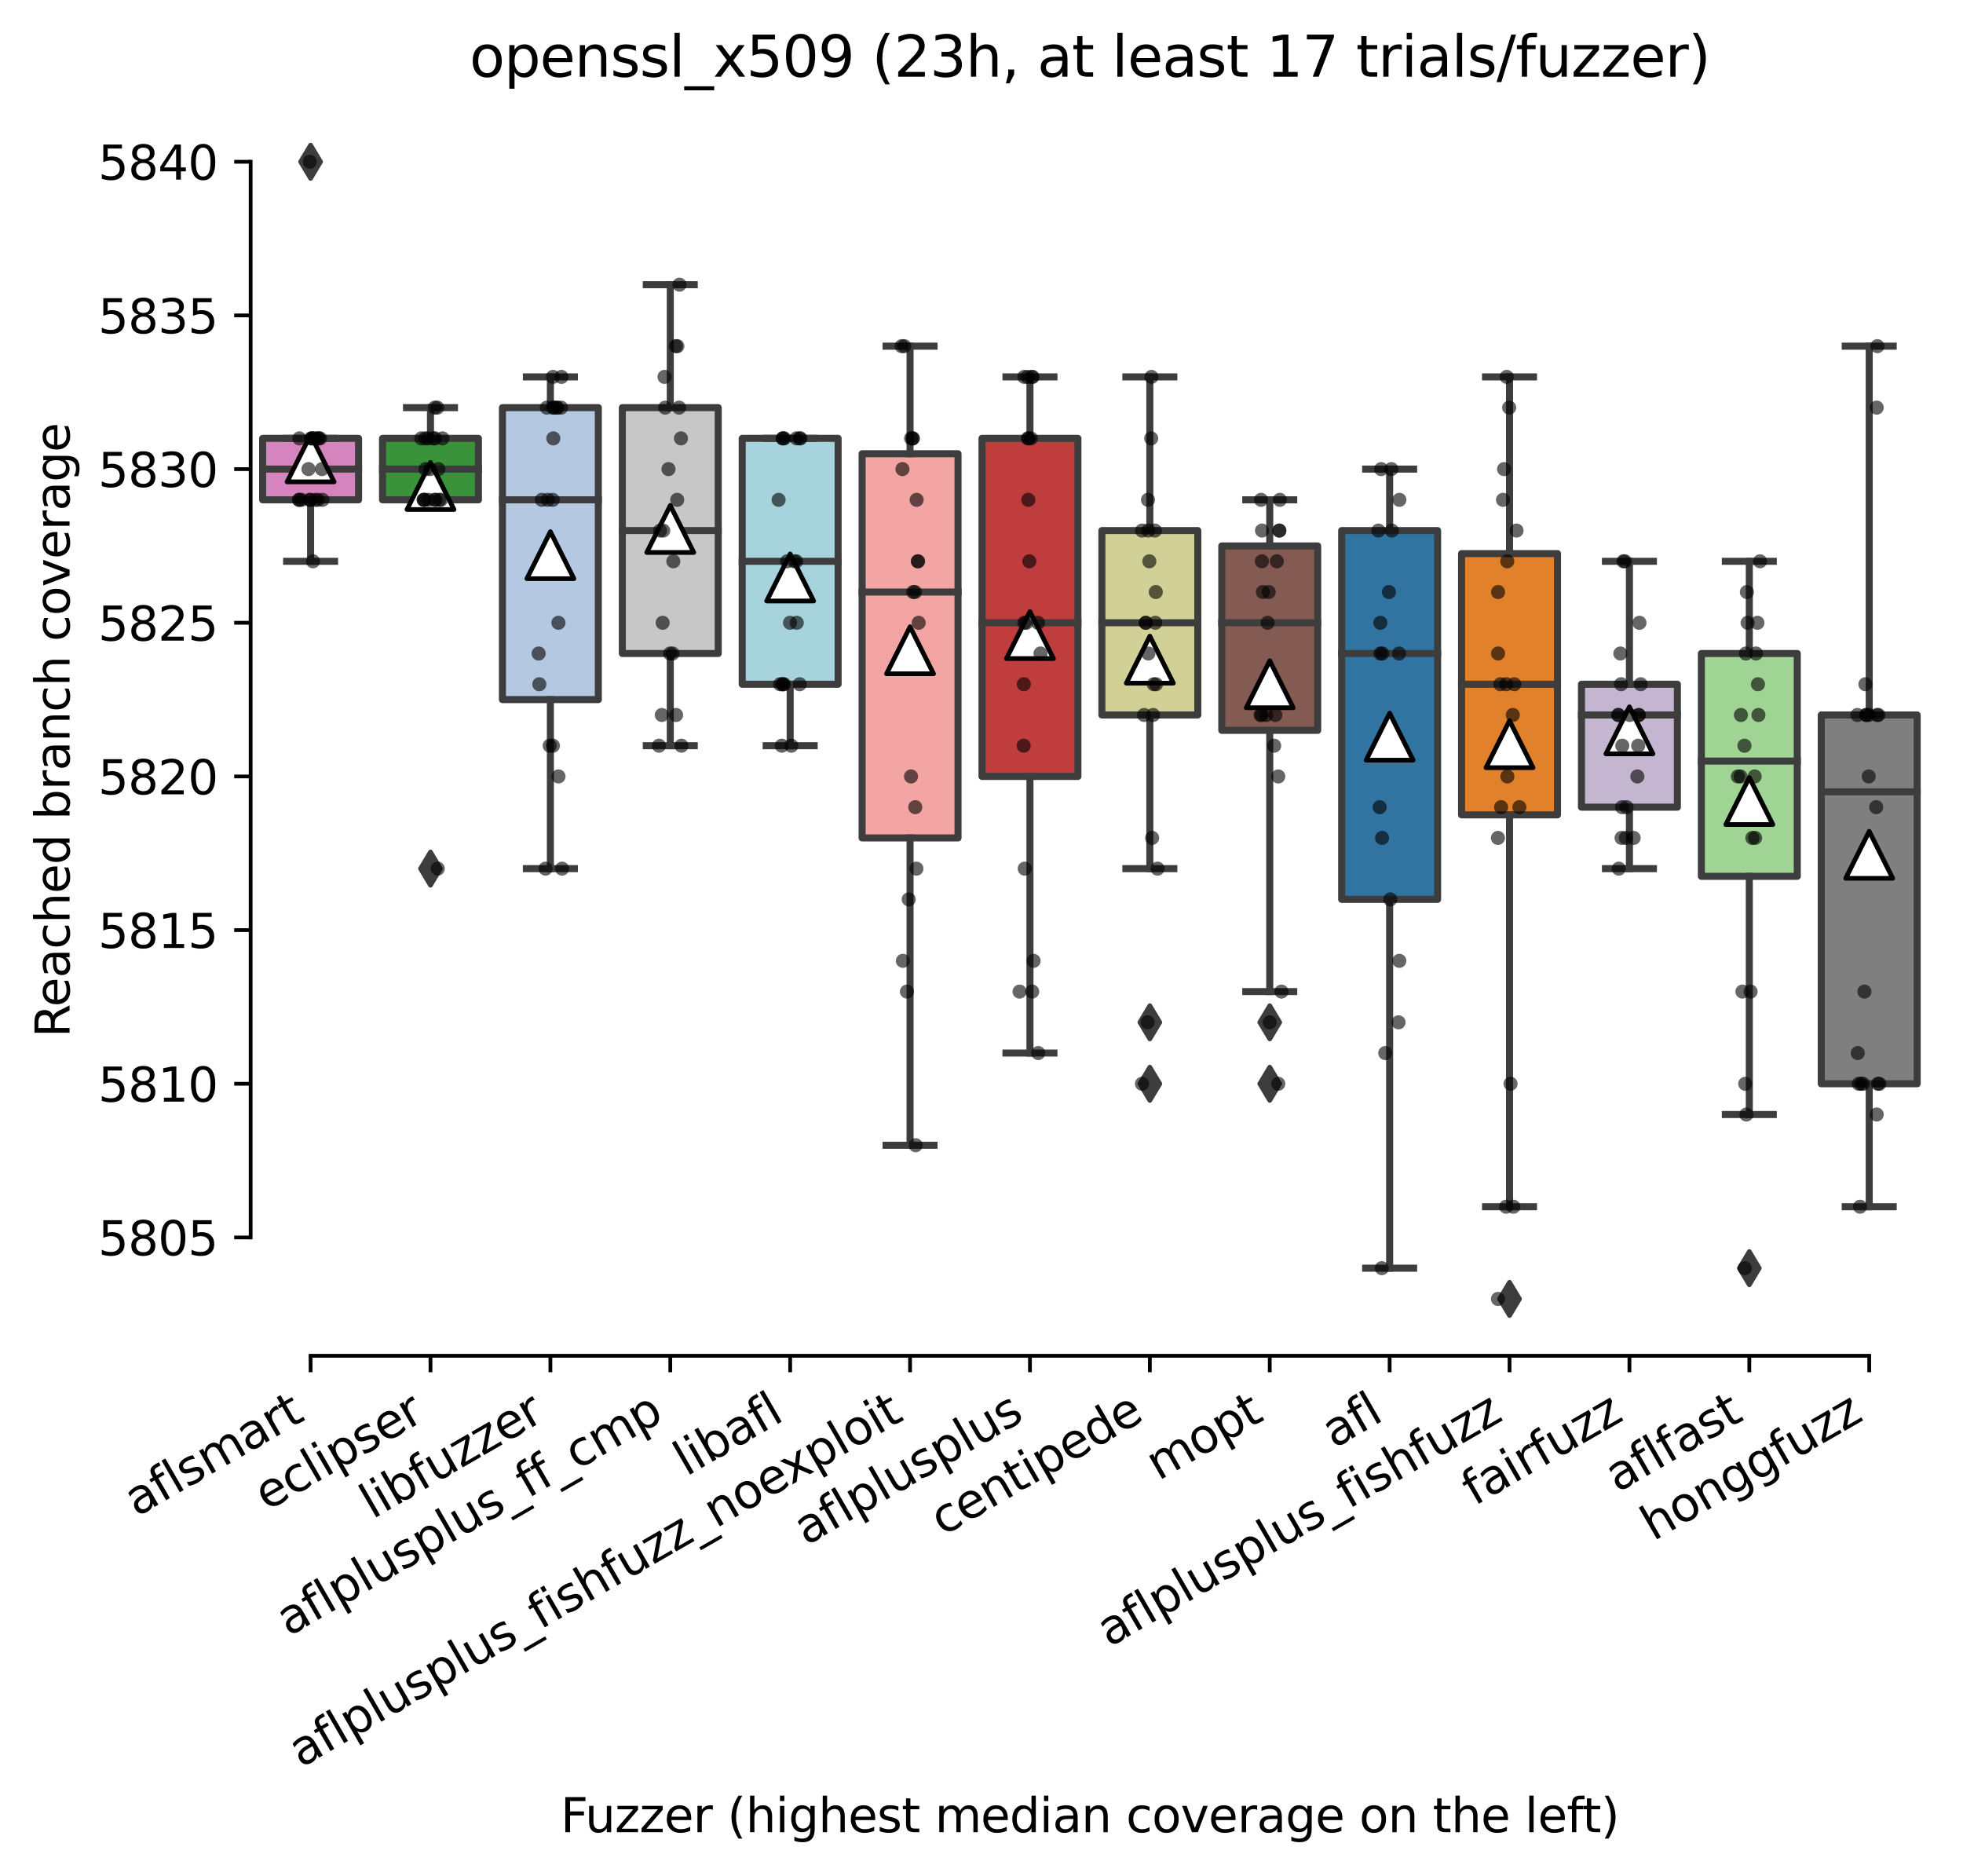 <?xml version="1.0" encoding="utf-8" standalone="no"?>
<!DOCTYPE svg PUBLIC "-//W3C//DTD SVG 1.1//EN"
  "http://www.w3.org/Graphics/SVG/1.1/DTD/svg11.dtd">
<svg xmlns:xlink="http://www.w3.org/1999/xlink" width="417.648pt" height="399.066pt" viewBox="0 0 417.648 399.066" xmlns="http://www.w3.org/2000/svg" version="1.1">
 <defs>
  <style type="text/css">*{stroke-linejoin: round; stroke-linecap: butt}</style>
 </defs>
 <g id="figure_1">
  <g id="patch_1">
   <path d="M 0 399.066 
L 417.648 399.066 
L 417.648 0 
L 0 0 
z
" style="fill: #ffffff"/>
  </g>
  <g id="axes_1">
   <g id="patch_2">
    <path d="M 53.328 288.43 
L 410.448 288.43 
L 410.448 22.318 
L 53.328 22.318 
z
" style="fill: #ffffff"/>
   </g>
   <g id="patch_3">
    <path d="M 55.879 106.336 
L 76.286 106.336 
L 76.286 93.26 
L 55.879 93.26 
L 55.879 106.336 
z
" clip-path="url(#p9aa42b0b3e)" style="fill: #d684bd; stroke: #3d3d3d; stroke-width: 1.5; stroke-linejoin: miter"/>
   </g>
   <g id="patch_4">
    <path d="M 81.388 106.336 
L 101.794 106.336 
L 101.794 93.26 
L 81.388 93.26 
L 81.388 106.336 
z
" clip-path="url(#p9aa42b0b3e)" style="fill: #3a923a; stroke: #3d3d3d; stroke-width: 1.5; stroke-linejoin: miter"/>
   </g>
   <g id="patch_5">
    <path d="M 106.896 148.836 
L 127.303 148.836 
L 127.303 86.721 
L 106.896 86.721 
L 106.896 148.836 
z
" clip-path="url(#p9aa42b0b3e)" style="fill: #b5c8e1; stroke: #3d3d3d; stroke-width: 1.5; stroke-linejoin: miter"/>
   </g>
   <g id="patch_6">
    <path d="M 132.405 139.028 
L 152.812 139.028 
L 152.812 86.721 
L 132.405 86.721 
L 132.405 139.028 
z
" clip-path="url(#p9aa42b0b3e)" style="fill: #c7c7c7; stroke: #3d3d3d; stroke-width: 1.5; stroke-linejoin: miter"/>
   </g>
   <g id="patch_7">
    <path d="M 157.913 145.567 
L 178.32 145.567 
L 178.32 93.26 
L 157.913 93.26 
L 157.913 145.567 
z
" clip-path="url(#p9aa42b0b3e)" style="fill: #a7d4dc; stroke: #3d3d3d; stroke-width: 1.5; stroke-linejoin: miter"/>
   </g>
   <g id="patch_8">
    <path d="M 183.422 178.258 
L 203.829 178.258 
L 203.829 96.529 
L 183.422 96.529 
L 183.422 178.258 
z
" clip-path="url(#p9aa42b0b3e)" style="fill: #f2a5a3; stroke: #3d3d3d; stroke-width: 1.5; stroke-linejoin: miter"/>
   </g>
   <g id="patch_9">
    <path d="M 208.93 165.182 
L 229.337 165.182 
L 229.337 93.26 
L 208.93 93.26 
L 208.93 165.182 
z
" clip-path="url(#p9aa42b0b3e)" style="fill: #c03d3e; stroke: #3d3d3d; stroke-width: 1.5; stroke-linejoin: miter"/>
   </g>
   <g id="patch_10">
    <path d="M 234.439 152.105 
L 254.846 152.105 
L 254.846 112.875 
L 234.439 112.875 
L 234.439 152.105 
z
" clip-path="url(#p9aa42b0b3e)" style="fill: #d1d197; stroke: #3d3d3d; stroke-width: 1.5; stroke-linejoin: miter"/>
   </g>
   <g id="patch_11">
    <path d="M 259.948 155.374 
L 280.354 155.374 
L 280.354 116.144 
L 259.948 116.144 
L 259.948 155.374 
z
" clip-path="url(#p9aa42b0b3e)" style="fill: #845b53; stroke: #3d3d3d; stroke-width: 1.5; stroke-linejoin: miter"/>
   </g>
   <g id="patch_12">
    <path d="M 285.456 191.335 
L 305.863 191.335 
L 305.863 112.875 
L 285.456 112.875 
L 285.456 191.335 
z
" clip-path="url(#p9aa42b0b3e)" style="fill: #3274a1; stroke: #3d3d3d; stroke-width: 1.5; stroke-linejoin: miter"/>
   </g>
   <g id="patch_13">
    <path d="M 310.965 173.355 
L 331.372 173.355 
L 331.372 117.778 
L 310.965 117.778 
L 310.965 173.355 
z
" clip-path="url(#p9aa42b0b3e)" style="fill: #e1812c; stroke: #3d3d3d; stroke-width: 1.5; stroke-linejoin: miter"/>
   </g>
   <g id="patch_14">
    <path d="M 336.473 171.72 
L 356.88 171.72 
L 356.88 145.567 
L 336.473 145.567 
L 336.473 171.72 
z
" clip-path="url(#p9aa42b0b3e)" style="fill: #c4b5d0; stroke: #3d3d3d; stroke-width: 1.5; stroke-linejoin: miter"/>
   </g>
   <g id="patch_15">
    <path d="M 361.982 186.431 
L 382.389 186.431 
L 382.389 139.028 
L 361.982 139.028 
L 361.982 186.431 
z
" clip-path="url(#p9aa42b0b3e)" style="fill: #9fd495; stroke: #3d3d3d; stroke-width: 1.5; stroke-linejoin: miter"/>
   </g>
   <g id="patch_16">
    <path d="M 387.49 230.565 
L 407.897 230.565 
L 407.897 152.105 
L 387.49 152.105 
L 387.49 230.565 
z
" clip-path="url(#p9aa42b0b3e)" style="fill: #7f7f7f; stroke: #3d3d3d; stroke-width: 1.5; stroke-linejoin: miter"/>
   </g>
   <g id="matplotlib.axis_1">
    <g id="xtick_1">
     <g id="line2d_1">
      <defs>
       <path id="m5236b75aae" d="M 0 0 
L 0 3.5 
" style="stroke: #000000; stroke-width: 0.8"/>
      </defs>
      <g>
       <use xlink:href="#m5236b75aae" x="66.082" y="288.43" style="stroke: #000000; stroke-width: 0.8"/>
      </g>
     </g>
     <g id="text_1">
      <!-- aflsmart -->
      <g transform="translate(29.071 322.779) rotate(-30) scale(0.1 -0.1)">
       <defs>
        <path id="DejaVuSans-61" d="M 2194 1759 
Q 1497 1759 1228 1600 
Q 959 1441 959 1056 
Q 959 750 1161 570 
Q 1363 391 1709 391 
Q 2188 391 2477 730 
Q 2766 1069 2766 1631 
L 2766 1759 
L 2194 1759 
z
M 3341 1997 
L 3341 0 
L 2766 0 
L 2766 531 
Q 2569 213 2275 61 
Q 1981 -91 1556 -91 
Q 1019 -91 701 211 
Q 384 513 384 1019 
Q 384 1609 779 1909 
Q 1175 2209 1959 2209 
L 2766 2209 
L 2766 2266 
Q 2766 2663 2505 2880 
Q 2244 3097 1772 3097 
Q 1472 3097 1187 3025 
Q 903 2953 641 2809 
L 641 3341 
Q 956 3463 1253 3523 
Q 1550 3584 1831 3584 
Q 2591 3584 2966 3190 
Q 3341 2797 3341 1997 
z
" transform="scale(0.016)"/>
        <path id="DejaVuSans-66" d="M 2375 4863 
L 2375 4384 
L 1825 4384 
Q 1516 4384 1395 4259 
Q 1275 4134 1275 3809 
L 1275 3500 
L 2222 3500 
L 2222 3053 
L 1275 3053 
L 1275 0 
L 697 0 
L 697 3053 
L 147 3053 
L 147 3500 
L 697 3500 
L 697 3744 
Q 697 4328 969 4595 
Q 1241 4863 1831 4863 
L 2375 4863 
z
" transform="scale(0.016)"/>
        <path id="DejaVuSans-6c" d="M 603 4863 
L 1178 4863 
L 1178 0 
L 603 0 
L 603 4863 
z
" transform="scale(0.016)"/>
        <path id="DejaVuSans-73" d="M 2834 3397 
L 2834 2853 
Q 2591 2978 2328 3040 
Q 2066 3103 1784 3103 
Q 1356 3103 1142 2972 
Q 928 2841 928 2578 
Q 928 2378 1081 2264 
Q 1234 2150 1697 2047 
L 1894 2003 
Q 2506 1872 2764 1633 
Q 3022 1394 3022 966 
Q 3022 478 2636 193 
Q 2250 -91 1575 -91 
Q 1294 -91 989 -36 
Q 684 19 347 128 
L 347 722 
Q 666 556 975 473 
Q 1284 391 1588 391 
Q 1994 391 2212 530 
Q 2431 669 2431 922 
Q 2431 1156 2273 1281 
Q 2116 1406 1581 1522 
L 1381 1569 
Q 847 1681 609 1914 
Q 372 2147 372 2553 
Q 372 3047 722 3315 
Q 1072 3584 1716 3584 
Q 2034 3584 2315 3537 
Q 2597 3491 2834 3397 
z
" transform="scale(0.016)"/>
        <path id="DejaVuSans-6d" d="M 3328 2828 
Q 3544 3216 3844 3400 
Q 4144 3584 4550 3584 
Q 5097 3584 5394 3201 
Q 5691 2819 5691 2113 
L 5691 0 
L 5113 0 
L 5113 2094 
Q 5113 2597 4934 2840 
Q 4756 3084 4391 3084 
Q 3944 3084 3684 2787 
Q 3425 2491 3425 1978 
L 3425 0 
L 2847 0 
L 2847 2094 
Q 2847 2600 2669 2842 
Q 2491 3084 2119 3084 
Q 1678 3084 1418 2786 
Q 1159 2488 1159 1978 
L 1159 0 
L 581 0 
L 581 3500 
L 1159 3500 
L 1159 2956 
Q 1356 3278 1631 3431 
Q 1906 3584 2284 3584 
Q 2666 3584 2933 3390 
Q 3200 3197 3328 2828 
z
" transform="scale(0.016)"/>
        <path id="DejaVuSans-72" d="M 2631 2963 
Q 2534 3019 2420 3045 
Q 2306 3072 2169 3072 
Q 1681 3072 1420 2755 
Q 1159 2438 1159 1844 
L 1159 0 
L 581 0 
L 581 3500 
L 1159 3500 
L 1159 2956 
Q 1341 3275 1631 3429 
Q 1922 3584 2338 3584 
Q 2397 3584 2469 3576 
Q 2541 3569 2628 3553 
L 2631 2963 
z
" transform="scale(0.016)"/>
        <path id="DejaVuSans-74" d="M 1172 4494 
L 1172 3500 
L 2356 3500 
L 2356 3053 
L 1172 3053 
L 1172 1153 
Q 1172 725 1289 603 
Q 1406 481 1766 481 
L 2356 481 
L 2356 0 
L 1766 0 
Q 1100 0 847 248 
Q 594 497 594 1153 
L 594 3053 
L 172 3053 
L 172 3500 
L 594 3500 
L 594 4494 
L 1172 4494 
z
" transform="scale(0.016)"/>
       </defs>
       <use xlink:href="#DejaVuSans-61"/>
       <use xlink:href="#DejaVuSans-66" x="61.279"/>
       <use xlink:href="#DejaVuSans-6c" x="96.484"/>
       <use xlink:href="#DejaVuSans-73" x="124.268"/>
       <use xlink:href="#DejaVuSans-6d" x="176.367"/>
       <use xlink:href="#DejaVuSans-61" x="273.779"/>
       <use xlink:href="#DejaVuSans-72" x="335.059"/>
       <use xlink:href="#DejaVuSans-74" x="376.172"/>
      </g>
     </g>
    </g>
    <g id="xtick_2">
     <g id="line2d_2">
      <g>
       <use xlink:href="#m5236b75aae" x="91.591" y="288.43" style="stroke: #000000; stroke-width: 0.8"/>
      </g>
     </g>
     <g id="text_2">
      <!-- eclipser -->
      <g transform="translate(56.75 321.525) rotate(-30) scale(0.1 -0.1)">
       <defs>
        <path id="DejaVuSans-65" d="M 3597 1894 
L 3597 1613 
L 953 1613 
Q 991 1019 1311 708 
Q 1631 397 2203 397 
Q 2534 397 2845 478 
Q 3156 559 3463 722 
L 3463 178 
Q 3153 47 2828 -22 
Q 2503 -91 2169 -91 
Q 1331 -91 842 396 
Q 353 884 353 1716 
Q 353 2575 817 3079 
Q 1281 3584 2069 3584 
Q 2775 3584 3186 3129 
Q 3597 2675 3597 1894 
z
M 3022 2063 
Q 3016 2534 2758 2815 
Q 2500 3097 2075 3097 
Q 1594 3097 1305 2825 
Q 1016 2553 972 2059 
L 3022 2063 
z
" transform="scale(0.016)"/>
        <path id="DejaVuSans-63" d="M 3122 3366 
L 3122 2828 
Q 2878 2963 2633 3030 
Q 2388 3097 2138 3097 
Q 1578 3097 1268 2742 
Q 959 2388 959 1747 
Q 959 1106 1268 751 
Q 1578 397 2138 397 
Q 2388 397 2633 464 
Q 2878 531 3122 666 
L 3122 134 
Q 2881 22 2623 -34 
Q 2366 -91 2075 -91 
Q 1284 -91 818 406 
Q 353 903 353 1747 
Q 353 2603 823 3093 
Q 1294 3584 2113 3584 
Q 2378 3584 2631 3529 
Q 2884 3475 3122 3366 
z
" transform="scale(0.016)"/>
        <path id="DejaVuSans-69" d="M 603 3500 
L 1178 3500 
L 1178 0 
L 603 0 
L 603 3500 
z
M 603 4863 
L 1178 4863 
L 1178 4134 
L 603 4134 
L 603 4863 
z
" transform="scale(0.016)"/>
        <path id="DejaVuSans-70" d="M 1159 525 
L 1159 -1331 
L 581 -1331 
L 581 3500 
L 1159 3500 
L 1159 2969 
Q 1341 3281 1617 3432 
Q 1894 3584 2278 3584 
Q 2916 3584 3314 3078 
Q 3713 2572 3713 1747 
Q 3713 922 3314 415 
Q 2916 -91 2278 -91 
Q 1894 -91 1617 61 
Q 1341 213 1159 525 
z
M 3116 1747 
Q 3116 2381 2855 2742 
Q 2594 3103 2138 3103 
Q 1681 3103 1420 2742 
Q 1159 2381 1159 1747 
Q 1159 1113 1420 752 
Q 1681 391 2138 391 
Q 2594 391 2855 752 
Q 3116 1113 3116 1747 
z
" transform="scale(0.016)"/>
       </defs>
       <use xlink:href="#DejaVuSans-65"/>
       <use xlink:href="#DejaVuSans-63" x="61.523"/>
       <use xlink:href="#DejaVuSans-6c" x="116.504"/>
       <use xlink:href="#DejaVuSans-69" x="144.287"/>
       <use xlink:href="#DejaVuSans-70" x="172.07"/>
       <use xlink:href="#DejaVuSans-73" x="235.547"/>
       <use xlink:href="#DejaVuSans-65" x="287.646"/>
       <use xlink:href="#DejaVuSans-72" x="349.17"/>
      </g>
     </g>
    </g>
    <g id="xtick_3">
     <g id="line2d_3">
      <g>
       <use xlink:href="#m5236b75aae" x="117.1" y="288.43" style="stroke: #000000; stroke-width: 0.8"/>
      </g>
     </g>
     <g id="text_3">
      <!-- libfuzzer -->
      <g transform="translate(79.233 323.272) rotate(-30) scale(0.1 -0.1)">
       <defs>
        <path id="DejaVuSans-62" d="M 3116 1747 
Q 3116 2381 2855 2742 
Q 2594 3103 2138 3103 
Q 1681 3103 1420 2742 
Q 1159 2381 1159 1747 
Q 1159 1113 1420 752 
Q 1681 391 2138 391 
Q 2594 391 2855 752 
Q 3116 1113 3116 1747 
z
M 1159 2969 
Q 1341 3281 1617 3432 
Q 1894 3584 2278 3584 
Q 2916 3584 3314 3078 
Q 3713 2572 3713 1747 
Q 3713 922 3314 415 
Q 2916 -91 2278 -91 
Q 1894 -91 1617 61 
Q 1341 213 1159 525 
L 1159 0 
L 581 0 
L 581 4863 
L 1159 4863 
L 1159 2969 
z
" transform="scale(0.016)"/>
        <path id="DejaVuSans-75" d="M 544 1381 
L 544 3500 
L 1119 3500 
L 1119 1403 
Q 1119 906 1312 657 
Q 1506 409 1894 409 
Q 2359 409 2629 706 
Q 2900 1003 2900 1516 
L 2900 3500 
L 3475 3500 
L 3475 0 
L 2900 0 
L 2900 538 
Q 2691 219 2414 64 
Q 2138 -91 1772 -91 
Q 1169 -91 856 284 
Q 544 659 544 1381 
z
M 1991 3584 
L 1991 3584 
z
" transform="scale(0.016)"/>
        <path id="DejaVuSans-7a" d="M 353 3500 
L 3084 3500 
L 3084 2975 
L 922 459 
L 3084 459 
L 3084 0 
L 275 0 
L 275 525 
L 2438 3041 
L 353 3041 
L 353 3500 
z
" transform="scale(0.016)"/>
       </defs>
       <use xlink:href="#DejaVuSans-6c"/>
       <use xlink:href="#DejaVuSans-69" x="27.783"/>
       <use xlink:href="#DejaVuSans-62" x="55.566"/>
       <use xlink:href="#DejaVuSans-66" x="119.043"/>
       <use xlink:href="#DejaVuSans-75" x="154.248"/>
       <use xlink:href="#DejaVuSans-7a" x="217.627"/>
       <use xlink:href="#DejaVuSans-7a" x="270.117"/>
       <use xlink:href="#DejaVuSans-65" x="322.607"/>
       <use xlink:href="#DejaVuSans-72" x="384.131"/>
      </g>
     </g>
    </g>
    <g id="xtick_4">
     <g id="line2d_4">
      <g>
       <use xlink:href="#m5236b75aae" x="142.608" y="288.43" style="stroke: #000000; stroke-width: 0.8"/>
      </g>
     </g>
     <g id="text_4">
      <!-- aflplusplus_ff_cmp -->
      <g transform="translate(61.407 348.211) rotate(-30) scale(0.1 -0.1)">
       <defs>
        <path id="DejaVuSans-5f" d="M 3263 -1063 
L 3263 -1509 
L -63 -1509 
L -63 -1063 
L 3263 -1063 
z
" transform="scale(0.016)"/>
       </defs>
       <use xlink:href="#DejaVuSans-61"/>
       <use xlink:href="#DejaVuSans-66" x="61.279"/>
       <use xlink:href="#DejaVuSans-6c" x="96.484"/>
       <use xlink:href="#DejaVuSans-70" x="124.268"/>
       <use xlink:href="#DejaVuSans-6c" x="187.744"/>
       <use xlink:href="#DejaVuSans-75" x="215.527"/>
       <use xlink:href="#DejaVuSans-73" x="278.906"/>
       <use xlink:href="#DejaVuSans-70" x="331.006"/>
       <use xlink:href="#DejaVuSans-6c" x="394.482"/>
       <use xlink:href="#DejaVuSans-75" x="422.266"/>
       <use xlink:href="#DejaVuSans-73" x="485.645"/>
       <use xlink:href="#DejaVuSans-5f" x="537.744"/>
       <use xlink:href="#DejaVuSans-66" x="587.744"/>
       <use xlink:href="#DejaVuSans-66" x="622.949"/>
       <use xlink:href="#DejaVuSans-5f" x="658.154"/>
       <use xlink:href="#DejaVuSans-63" x="708.154"/>
       <use xlink:href="#DejaVuSans-6d" x="763.135"/>
       <use xlink:href="#DejaVuSans-70" x="860.547"/>
      </g>
     </g>
    </g>
    <g id="xtick_5">
     <g id="line2d_5">
      <g>
       <use xlink:href="#m5236b75aae" x="168.117" y="288.43" style="stroke: #000000; stroke-width: 0.8"/>
      </g>
     </g>
     <g id="text_5">
      <!-- libafl -->
      <g transform="translate(146.005 314.176) rotate(-30) scale(0.1 -0.1)">
       <use xlink:href="#DejaVuSans-6c"/>
       <use xlink:href="#DejaVuSans-69" x="27.783"/>
       <use xlink:href="#DejaVuSans-62" x="55.566"/>
       <use xlink:href="#DejaVuSans-61" x="119.043"/>
       <use xlink:href="#DejaVuSans-66" x="180.322"/>
       <use xlink:href="#DejaVuSans-6c" x="215.527"/>
      </g>
     </g>
    </g>
    <g id="xtick_6">
     <g id="line2d_6">
      <g>
       <use xlink:href="#m5236b75aae" x="193.625" y="288.43" style="stroke: #000000; stroke-width: 0.8"/>
      </g>
     </g>
     <g id="text_6">
      <!-- aflplusplus_fishfuzz_noexploit -->
      <g transform="translate(64.041 376.146) rotate(-30) scale(0.1 -0.1)">
       <defs>
        <path id="DejaVuSans-68" d="M 3513 2113 
L 3513 0 
L 2938 0 
L 2938 2094 
Q 2938 2591 2744 2837 
Q 2550 3084 2163 3084 
Q 1697 3084 1428 2787 
Q 1159 2491 1159 1978 
L 1159 0 
L 581 0 
L 581 4863 
L 1159 4863 
L 1159 2956 
Q 1366 3272 1645 3428 
Q 1925 3584 2291 3584 
Q 2894 3584 3203 3211 
Q 3513 2838 3513 2113 
z
" transform="scale(0.016)"/>
        <path id="DejaVuSans-6e" d="M 3513 2113 
L 3513 0 
L 2938 0 
L 2938 2094 
Q 2938 2591 2744 2837 
Q 2550 3084 2163 3084 
Q 1697 3084 1428 2787 
Q 1159 2491 1159 1978 
L 1159 0 
L 581 0 
L 581 3500 
L 1159 3500 
L 1159 2956 
Q 1366 3272 1645 3428 
Q 1925 3584 2291 3584 
Q 2894 3584 3203 3211 
Q 3513 2838 3513 2113 
z
" transform="scale(0.016)"/>
        <path id="DejaVuSans-6f" d="M 1959 3097 
Q 1497 3097 1228 2736 
Q 959 2375 959 1747 
Q 959 1119 1226 758 
Q 1494 397 1959 397 
Q 2419 397 2687 759 
Q 2956 1122 2956 1747 
Q 2956 2369 2687 2733 
Q 2419 3097 1959 3097 
z
M 1959 3584 
Q 2709 3584 3137 3096 
Q 3566 2609 3566 1747 
Q 3566 888 3137 398 
Q 2709 -91 1959 -91 
Q 1206 -91 779 398 
Q 353 888 353 1747 
Q 353 2609 779 3096 
Q 1206 3584 1959 3584 
z
" transform="scale(0.016)"/>
        <path id="DejaVuSans-78" d="M 3513 3500 
L 2247 1797 
L 3578 0 
L 2900 0 
L 1881 1375 
L 863 0 
L 184 0 
L 1544 1831 
L 300 3500 
L 978 3500 
L 1906 2253 
L 2834 3500 
L 3513 3500 
z
" transform="scale(0.016)"/>
       </defs>
       <use xlink:href="#DejaVuSans-61"/>
       <use xlink:href="#DejaVuSans-66" x="61.279"/>
       <use xlink:href="#DejaVuSans-6c" x="96.484"/>
       <use xlink:href="#DejaVuSans-70" x="124.268"/>
       <use xlink:href="#DejaVuSans-6c" x="187.744"/>
       <use xlink:href="#DejaVuSans-75" x="215.527"/>
       <use xlink:href="#DejaVuSans-73" x="278.906"/>
       <use xlink:href="#DejaVuSans-70" x="331.006"/>
       <use xlink:href="#DejaVuSans-6c" x="394.482"/>
       <use xlink:href="#DejaVuSans-75" x="422.266"/>
       <use xlink:href="#DejaVuSans-73" x="485.645"/>
       <use xlink:href="#DejaVuSans-5f" x="537.744"/>
       <use xlink:href="#DejaVuSans-66" x="587.744"/>
       <use xlink:href="#DejaVuSans-69" x="622.949"/>
       <use xlink:href="#DejaVuSans-73" x="650.732"/>
       <use xlink:href="#DejaVuSans-68" x="702.832"/>
       <use xlink:href="#DejaVuSans-66" x="766.211"/>
       <use xlink:href="#DejaVuSans-75" x="801.416"/>
       <use xlink:href="#DejaVuSans-7a" x="864.795"/>
       <use xlink:href="#DejaVuSans-7a" x="917.285"/>
       <use xlink:href="#DejaVuSans-5f" x="969.775"/>
       <use xlink:href="#DejaVuSans-6e" x="1019.775"/>
       <use xlink:href="#DejaVuSans-6f" x="1083.154"/>
       <use xlink:href="#DejaVuSans-65" x="1144.336"/>
       <use xlink:href="#DejaVuSans-78" x="1204.109"/>
       <use xlink:href="#DejaVuSans-70" x="1263.289"/>
       <use xlink:href="#DejaVuSans-6c" x="1326.766"/>
       <use xlink:href="#DejaVuSans-6f" x="1354.549"/>
       <use xlink:href="#DejaVuSans-69" x="1415.73"/>
       <use xlink:href="#DejaVuSans-74" x="1443.514"/>
      </g>
     </g>
    </g>
    <g id="xtick_7">
     <g id="line2d_7">
      <g>
       <use xlink:href="#m5236b75aae" x="219.134" y="288.43" style="stroke: #000000; stroke-width: 0.8"/>
      </g>
     </g>
     <g id="text_7">
      <!-- aflplusplus -->
      <g transform="translate(171.525 328.897) rotate(-30) scale(0.1 -0.1)">
       <use xlink:href="#DejaVuSans-61"/>
       <use xlink:href="#DejaVuSans-66" x="61.279"/>
       <use xlink:href="#DejaVuSans-6c" x="96.484"/>
       <use xlink:href="#DejaVuSans-70" x="124.268"/>
       <use xlink:href="#DejaVuSans-6c" x="187.744"/>
       <use xlink:href="#DejaVuSans-75" x="215.527"/>
       <use xlink:href="#DejaVuSans-73" x="278.906"/>
       <use xlink:href="#DejaVuSans-70" x="331.006"/>
       <use xlink:href="#DejaVuSans-6c" x="394.482"/>
       <use xlink:href="#DejaVuSans-75" x="422.266"/>
       <use xlink:href="#DejaVuSans-73" x="485.645"/>
      </g>
     </g>
    </g>
    <g id="xtick_8">
     <g id="line2d_8">
      <g>
       <use xlink:href="#m5236b75aae" x="244.642" y="288.43" style="stroke: #000000; stroke-width: 0.8"/>
      </g>
     </g>
     <g id="text_8">
      <!-- centipede -->
      <g transform="translate(200.569 326.856) rotate(-30) scale(0.1 -0.1)">
       <defs>
        <path id="DejaVuSans-64" d="M 2906 2969 
L 2906 4863 
L 3481 4863 
L 3481 0 
L 2906 0 
L 2906 525 
Q 2725 213 2448 61 
Q 2172 -91 1784 -91 
Q 1150 -91 751 415 
Q 353 922 353 1747 
Q 353 2572 751 3078 
Q 1150 3584 1784 3584 
Q 2172 3584 2448 3432 
Q 2725 3281 2906 2969 
z
M 947 1747 
Q 947 1113 1208 752 
Q 1469 391 1925 391 
Q 2381 391 2643 752 
Q 2906 1113 2906 1747 
Q 2906 2381 2643 2742 
Q 2381 3103 1925 3103 
Q 1469 3103 1208 2742 
Q 947 2381 947 1747 
z
" transform="scale(0.016)"/>
       </defs>
       <use xlink:href="#DejaVuSans-63"/>
       <use xlink:href="#DejaVuSans-65" x="54.98"/>
       <use xlink:href="#DejaVuSans-6e" x="116.504"/>
       <use xlink:href="#DejaVuSans-74" x="179.883"/>
       <use xlink:href="#DejaVuSans-69" x="219.092"/>
       <use xlink:href="#DejaVuSans-70" x="246.875"/>
       <use xlink:href="#DejaVuSans-65" x="310.352"/>
       <use xlink:href="#DejaVuSans-64" x="371.875"/>
       <use xlink:href="#DejaVuSans-65" x="435.352"/>
      </g>
     </g>
    </g>
    <g id="xtick_9">
     <g id="line2d_9">
      <g>
       <use xlink:href="#m5236b75aae" x="270.151" y="288.43" style="stroke: #000000; stroke-width: 0.8"/>
      </g>
     </g>
     <g id="text_9">
      <!-- mopt -->
      <g transform="translate(246.484 315.075) rotate(-30) scale(0.1 -0.1)">
       <use xlink:href="#DejaVuSans-6d"/>
       <use xlink:href="#DejaVuSans-6f" x="97.412"/>
       <use xlink:href="#DejaVuSans-70" x="158.594"/>
       <use xlink:href="#DejaVuSans-74" x="222.07"/>
      </g>
     </g>
    </g>
    <g id="xtick_10">
     <g id="line2d_10">
      <g>
       <use xlink:href="#m5236b75aae" x="295.66" y="288.43" style="stroke: #000000; stroke-width: 0.8"/>
      </g>
     </g>
     <g id="text_10">
      <!-- afl -->
      <g transform="translate(283.858 308.224) rotate(-30) scale(0.1 -0.1)">
       <use xlink:href="#DejaVuSans-61"/>
       <use xlink:href="#DejaVuSans-66" x="61.279"/>
       <use xlink:href="#DejaVuSans-6c" x="96.484"/>
      </g>
     </g>
    </g>
    <g id="xtick_11">
     <g id="line2d_11">
      <g>
       <use xlink:href="#m5236b75aae" x="321.168" y="288.43" style="stroke: #000000; stroke-width: 0.8"/>
      </g>
     </g>
     <g id="text_11">
      <!-- aflplusplus_fishfuzz -->
      <g transform="translate(236.008 350.497) rotate(-30) scale(0.1 -0.1)">
       <use xlink:href="#DejaVuSans-61"/>
       <use xlink:href="#DejaVuSans-66" x="61.279"/>
       <use xlink:href="#DejaVuSans-6c" x="96.484"/>
       <use xlink:href="#DejaVuSans-70" x="124.268"/>
       <use xlink:href="#DejaVuSans-6c" x="187.744"/>
       <use xlink:href="#DejaVuSans-75" x="215.527"/>
       <use xlink:href="#DejaVuSans-73" x="278.906"/>
       <use xlink:href="#DejaVuSans-70" x="331.006"/>
       <use xlink:href="#DejaVuSans-6c" x="394.482"/>
       <use xlink:href="#DejaVuSans-75" x="422.266"/>
       <use xlink:href="#DejaVuSans-73" x="485.645"/>
       <use xlink:href="#DejaVuSans-5f" x="537.744"/>
       <use xlink:href="#DejaVuSans-66" x="587.744"/>
       <use xlink:href="#DejaVuSans-69" x="622.949"/>
       <use xlink:href="#DejaVuSans-73" x="650.732"/>
       <use xlink:href="#DejaVuSans-68" x="702.832"/>
       <use xlink:href="#DejaVuSans-66" x="766.211"/>
       <use xlink:href="#DejaVuSans-75" x="801.416"/>
       <use xlink:href="#DejaVuSans-7a" x="864.795"/>
       <use xlink:href="#DejaVuSans-7a" x="917.285"/>
      </g>
     </g>
    </g>
    <g id="xtick_12">
     <g id="line2d_12">
      <g>
       <use xlink:href="#m5236b75aae" x="346.677" y="288.43" style="stroke: #000000; stroke-width: 0.8"/>
      </g>
     </g>
     <g id="text_12">
      <!-- fairfuzz -->
      <g transform="translate(313.687 320.457) rotate(-30) scale(0.1 -0.1)">
       <use xlink:href="#DejaVuSans-66"/>
       <use xlink:href="#DejaVuSans-61" x="35.205"/>
       <use xlink:href="#DejaVuSans-69" x="96.484"/>
       <use xlink:href="#DejaVuSans-72" x="124.268"/>
       <use xlink:href="#DejaVuSans-66" x="165.381"/>
       <use xlink:href="#DejaVuSans-75" x="200.586"/>
       <use xlink:href="#DejaVuSans-7a" x="263.965"/>
       <use xlink:href="#DejaVuSans-7a" x="316.455"/>
      </g>
     </g>
    </g>
    <g id="xtick_13">
     <g id="line2d_13">
      <g>
       <use xlink:href="#m5236b75aae" x="372.185" y="288.43" style="stroke: #000000; stroke-width: 0.8"/>
      </g>
     </g>
     <g id="text_13">
      <!-- aflfast -->
      <g transform="translate(344.121 317.613) rotate(-30) scale(0.1 -0.1)">
       <use xlink:href="#DejaVuSans-61"/>
       <use xlink:href="#DejaVuSans-66" x="61.279"/>
       <use xlink:href="#DejaVuSans-6c" x="96.484"/>
       <use xlink:href="#DejaVuSans-66" x="124.268"/>
       <use xlink:href="#DejaVuSans-61" x="159.473"/>
       <use xlink:href="#DejaVuSans-73" x="220.752"/>
       <use xlink:href="#DejaVuSans-74" x="272.852"/>
      </g>
     </g>
    </g>
    <g id="xtick_14">
     <g id="line2d_14">
      <g>
       <use xlink:href="#m5236b75aae" x="397.694" y="288.43" style="stroke: #000000; stroke-width: 0.8"/>
      </g>
     </g>
     <g id="text_14">
      <!-- honggfuzz -->
      <g transform="translate(351.755 327.933) rotate(-30) scale(0.1 -0.1)">
       <defs>
        <path id="DejaVuSans-67" d="M 2906 1791 
Q 2906 2416 2648 2759 
Q 2391 3103 1925 3103 
Q 1463 3103 1205 2759 
Q 947 2416 947 1791 
Q 947 1169 1205 825 
Q 1463 481 1925 481 
Q 2391 481 2648 825 
Q 2906 1169 2906 1791 
z
M 3481 434 
Q 3481 -459 3084 -895 
Q 2688 -1331 1869 -1331 
Q 1566 -1331 1297 -1286 
Q 1028 -1241 775 -1147 
L 775 -588 
Q 1028 -725 1275 -790 
Q 1522 -856 1778 -856 
Q 2344 -856 2625 -561 
Q 2906 -266 2906 331 
L 2906 616 
Q 2728 306 2450 153 
Q 2172 0 1784 0 
Q 1141 0 747 490 
Q 353 981 353 1791 
Q 353 2603 747 3093 
Q 1141 3584 1784 3584 
Q 2172 3584 2450 3431 
Q 2728 3278 2906 2969 
L 2906 3500 
L 3481 3500 
L 3481 434 
z
" transform="scale(0.016)"/>
       </defs>
       <use xlink:href="#DejaVuSans-68"/>
       <use xlink:href="#DejaVuSans-6f" x="63.379"/>
       <use xlink:href="#DejaVuSans-6e" x="124.561"/>
       <use xlink:href="#DejaVuSans-67" x="187.939"/>
       <use xlink:href="#DejaVuSans-67" x="251.416"/>
       <use xlink:href="#DejaVuSans-66" x="314.893"/>
       <use xlink:href="#DejaVuSans-75" x="350.098"/>
       <use xlink:href="#DejaVuSans-7a" x="413.477"/>
       <use xlink:href="#DejaVuSans-7a" x="465.967"/>
      </g>
     </g>
    </g>
    <g id="text_15">
     <!-- Fuzzer (highest median coverage on the left) -->
     <g transform="translate(119.27 389.786) scale(0.1 -0.1)">
      <defs>
       <path id="DejaVuSans-46" d="M 628 4666 
L 3309 4666 
L 3309 4134 
L 1259 4134 
L 1259 2759 
L 3109 2759 
L 3109 2228 
L 1259 2228 
L 1259 0 
L 628 0 
L 628 4666 
z
" transform="scale(0.016)"/>
       <path id="DejaVuSans-20" transform="scale(0.016)"/>
       <path id="DejaVuSans-28" d="M 1984 4856 
Q 1566 4138 1362 3434 
Q 1159 2731 1159 2009 
Q 1159 1288 1364 580 
Q 1569 -128 1984 -844 
L 1484 -844 
Q 1016 -109 783 600 
Q 550 1309 550 2009 
Q 550 2706 781 3412 
Q 1013 4119 1484 4856 
L 1984 4856 
z
" transform="scale(0.016)"/>
       <path id="DejaVuSans-76" d="M 191 3500 
L 800 3500 
L 1894 563 
L 2988 3500 
L 3597 3500 
L 2284 0 
L 1503 0 
L 191 3500 
z
" transform="scale(0.016)"/>
       <path id="DejaVuSans-29" d="M 513 4856 
L 1013 4856 
Q 1481 4119 1714 3412 
Q 1947 2706 1947 2009 
Q 1947 1309 1714 600 
Q 1481 -109 1013 -844 
L 513 -844 
Q 928 -128 1133 580 
Q 1338 1288 1338 2009 
Q 1338 2731 1133 3434 
Q 928 4138 513 4856 
z
" transform="scale(0.016)"/>
      </defs>
      <use xlink:href="#DejaVuSans-46"/>
      <use xlink:href="#DejaVuSans-75" x="52.02"/>
      <use xlink:href="#DejaVuSans-7a" x="115.398"/>
      <use xlink:href="#DejaVuSans-7a" x="167.889"/>
      <use xlink:href="#DejaVuSans-65" x="220.379"/>
      <use xlink:href="#DejaVuSans-72" x="281.902"/>
      <use xlink:href="#DejaVuSans-20" x="323.016"/>
      <use xlink:href="#DejaVuSans-28" x="354.803"/>
      <use xlink:href="#DejaVuSans-68" x="393.816"/>
      <use xlink:href="#DejaVuSans-69" x="457.195"/>
      <use xlink:href="#DejaVuSans-67" x="484.979"/>
      <use xlink:href="#DejaVuSans-68" x="548.455"/>
      <use xlink:href="#DejaVuSans-65" x="611.834"/>
      <use xlink:href="#DejaVuSans-73" x="673.357"/>
      <use xlink:href="#DejaVuSans-74" x="725.457"/>
      <use xlink:href="#DejaVuSans-20" x="764.666"/>
      <use xlink:href="#DejaVuSans-6d" x="796.453"/>
      <use xlink:href="#DejaVuSans-65" x="893.865"/>
      <use xlink:href="#DejaVuSans-64" x="955.389"/>
      <use xlink:href="#DejaVuSans-69" x="1018.865"/>
      <use xlink:href="#DejaVuSans-61" x="1046.648"/>
      <use xlink:href="#DejaVuSans-6e" x="1107.928"/>
      <use xlink:href="#DejaVuSans-20" x="1171.307"/>
      <use xlink:href="#DejaVuSans-63" x="1203.094"/>
      <use xlink:href="#DejaVuSans-6f" x="1258.074"/>
      <use xlink:href="#DejaVuSans-76" x="1319.256"/>
      <use xlink:href="#DejaVuSans-65" x="1378.436"/>
      <use xlink:href="#DejaVuSans-72" x="1439.959"/>
      <use xlink:href="#DejaVuSans-61" x="1481.072"/>
      <use xlink:href="#DejaVuSans-67" x="1542.352"/>
      <use xlink:href="#DejaVuSans-65" x="1605.828"/>
      <use xlink:href="#DejaVuSans-20" x="1667.352"/>
      <use xlink:href="#DejaVuSans-6f" x="1699.139"/>
      <use xlink:href="#DejaVuSans-6e" x="1760.32"/>
      <use xlink:href="#DejaVuSans-20" x="1823.699"/>
      <use xlink:href="#DejaVuSans-74" x="1855.486"/>
      <use xlink:href="#DejaVuSans-68" x="1894.695"/>
      <use xlink:href="#DejaVuSans-65" x="1958.074"/>
      <use xlink:href="#DejaVuSans-20" x="2019.598"/>
      <use xlink:href="#DejaVuSans-6c" x="2051.385"/>
      <use xlink:href="#DejaVuSans-65" x="2079.168"/>
      <use xlink:href="#DejaVuSans-66" x="2140.691"/>
      <use xlink:href="#DejaVuSans-74" x="2174.146"/>
      <use xlink:href="#DejaVuSans-29" x="2213.355"/>
     </g>
    </g>
   </g>
   <g id="matplotlib.axis_2">
    <g id="ytick_1">
     <g id="line2d_15">
      <defs>
       <path id="mcb5aa87b5c" d="M 0 0 
L -3.5 0 
" style="stroke: #000000; stroke-width: 0.8"/>
      </defs>
      <g>
       <use xlink:href="#mcb5aa87b5c" x="53.328" y="263.257" style="stroke: #000000; stroke-width: 0.8"/>
      </g>
     </g>
     <g id="text_16">
      <!-- 5805 -->
      <g transform="translate(20.878 267.057) scale(0.1 -0.1)">
       <defs>
        <path id="DejaVuSans-35" d="M 691 4666 
L 3169 4666 
L 3169 4134 
L 1269 4134 
L 1269 2991 
Q 1406 3038 1543 3061 
Q 1681 3084 1819 3084 
Q 2600 3084 3056 2656 
Q 3513 2228 3513 1497 
Q 3513 744 3044 326 
Q 2575 -91 1722 -91 
Q 1428 -91 1123 -41 
Q 819 9 494 109 
L 494 744 
Q 775 591 1075 516 
Q 1375 441 1709 441 
Q 2250 441 2565 725 
Q 2881 1009 2881 1497 
Q 2881 1984 2565 2268 
Q 2250 2553 1709 2553 
Q 1456 2553 1204 2497 
Q 953 2441 691 2322 
L 691 4666 
z
" transform="scale(0.016)"/>
        <path id="DejaVuSans-38" d="M 2034 2216 
Q 1584 2216 1326 1975 
Q 1069 1734 1069 1313 
Q 1069 891 1326 650 
Q 1584 409 2034 409 
Q 2484 409 2743 651 
Q 3003 894 3003 1313 
Q 3003 1734 2745 1975 
Q 2488 2216 2034 2216 
z
M 1403 2484 
Q 997 2584 770 2862 
Q 544 3141 544 3541 
Q 544 4100 942 4425 
Q 1341 4750 2034 4750 
Q 2731 4750 3128 4425 
Q 3525 4100 3525 3541 
Q 3525 3141 3298 2862 
Q 3072 2584 2669 2484 
Q 3125 2378 3379 2068 
Q 3634 1759 3634 1313 
Q 3634 634 3220 271 
Q 2806 -91 2034 -91 
Q 1263 -91 848 271 
Q 434 634 434 1313 
Q 434 1759 690 2068 
Q 947 2378 1403 2484 
z
M 1172 3481 
Q 1172 3119 1398 2916 
Q 1625 2713 2034 2713 
Q 2441 2713 2670 2916 
Q 2900 3119 2900 3481 
Q 2900 3844 2670 4047 
Q 2441 4250 2034 4250 
Q 1625 4250 1398 4047 
Q 1172 3844 1172 3481 
z
" transform="scale(0.016)"/>
        <path id="DejaVuSans-30" d="M 2034 4250 
Q 1547 4250 1301 3770 
Q 1056 3291 1056 2328 
Q 1056 1369 1301 889 
Q 1547 409 2034 409 
Q 2525 409 2770 889 
Q 3016 1369 3016 2328 
Q 3016 3291 2770 3770 
Q 2525 4250 2034 4250 
z
M 2034 4750 
Q 2819 4750 3233 4129 
Q 3647 3509 3647 2328 
Q 3647 1150 3233 529 
Q 2819 -91 2034 -91 
Q 1250 -91 836 529 
Q 422 1150 422 2328 
Q 422 3509 836 4129 
Q 1250 4750 2034 4750 
z
" transform="scale(0.016)"/>
       </defs>
       <use xlink:href="#DejaVuSans-35"/>
       <use xlink:href="#DejaVuSans-38" x="63.623"/>
       <use xlink:href="#DejaVuSans-30" x="127.246"/>
       <use xlink:href="#DejaVuSans-35" x="190.869"/>
      </g>
     </g>
    </g>
    <g id="ytick_2">
     <g id="line2d_16">
      <g>
       <use xlink:href="#mcb5aa87b5c" x="53.328" y="230.565" style="stroke: #000000; stroke-width: 0.8"/>
      </g>
     </g>
     <g id="text_17">
      <!-- 5810 -->
      <g transform="translate(20.878 234.365) scale(0.1 -0.1)">
       <defs>
        <path id="DejaVuSans-31" d="M 794 531 
L 1825 531 
L 1825 4091 
L 703 3866 
L 703 4441 
L 1819 4666 
L 2450 4666 
L 2450 531 
L 3481 531 
L 3481 0 
L 794 0 
L 794 531 
z
" transform="scale(0.016)"/>
       </defs>
       <use xlink:href="#DejaVuSans-35"/>
       <use xlink:href="#DejaVuSans-38" x="63.623"/>
       <use xlink:href="#DejaVuSans-31" x="127.246"/>
       <use xlink:href="#DejaVuSans-30" x="190.869"/>
      </g>
     </g>
    </g>
    <g id="ytick_3">
     <g id="line2d_17">
      <g>
       <use xlink:href="#mcb5aa87b5c" x="53.328" y="197.874" style="stroke: #000000; stroke-width: 0.8"/>
      </g>
     </g>
     <g id="text_18">
      <!-- 5815 -->
      <g transform="translate(20.878 201.673) scale(0.1 -0.1)">
       <use xlink:href="#DejaVuSans-35"/>
       <use xlink:href="#DejaVuSans-38" x="63.623"/>
       <use xlink:href="#DejaVuSans-31" x="127.246"/>
       <use xlink:href="#DejaVuSans-35" x="190.869"/>
      </g>
     </g>
    </g>
    <g id="ytick_4">
     <g id="line2d_18">
      <g>
       <use xlink:href="#mcb5aa87b5c" x="53.328" y="165.182" style="stroke: #000000; stroke-width: 0.8"/>
      </g>
     </g>
     <g id="text_19">
      <!-- 5820 -->
      <g transform="translate(20.878 168.981) scale(0.1 -0.1)">
       <defs>
        <path id="DejaVuSans-32" d="M 1228 531 
L 3431 531 
L 3431 0 
L 469 0 
L 469 531 
Q 828 903 1448 1529 
Q 2069 2156 2228 2338 
Q 2531 2678 2651 2914 
Q 2772 3150 2772 3378 
Q 2772 3750 2511 3984 
Q 2250 4219 1831 4219 
Q 1534 4219 1204 4116 
Q 875 4013 500 3803 
L 500 4441 
Q 881 4594 1212 4672 
Q 1544 4750 1819 4750 
Q 2544 4750 2975 4387 
Q 3406 4025 3406 3419 
Q 3406 3131 3298 2873 
Q 3191 2616 2906 2266 
Q 2828 2175 2409 1742 
Q 1991 1309 1228 531 
z
" transform="scale(0.016)"/>
       </defs>
       <use xlink:href="#DejaVuSans-35"/>
       <use xlink:href="#DejaVuSans-38" x="63.623"/>
       <use xlink:href="#DejaVuSans-32" x="127.246"/>
       <use xlink:href="#DejaVuSans-30" x="190.869"/>
      </g>
     </g>
    </g>
    <g id="ytick_5">
     <g id="line2d_19">
      <g>
       <use xlink:href="#mcb5aa87b5c" x="53.328" y="132.49" style="stroke: #000000; stroke-width: 0.8"/>
      </g>
     </g>
     <g id="text_20">
      <!-- 5825 -->
      <g transform="translate(20.878 136.289) scale(0.1 -0.1)">
       <use xlink:href="#DejaVuSans-35"/>
       <use xlink:href="#DejaVuSans-38" x="63.623"/>
       <use xlink:href="#DejaVuSans-32" x="127.246"/>
       <use xlink:href="#DejaVuSans-35" x="190.869"/>
      </g>
     </g>
    </g>
    <g id="ytick_6">
     <g id="line2d_20">
      <g>
       <use xlink:href="#mcb5aa87b5c" x="53.328" y="99.798" style="stroke: #000000; stroke-width: 0.8"/>
      </g>
     </g>
     <g id="text_21">
      <!-- 5830 -->
      <g transform="translate(20.878 103.597) scale(0.1 -0.1)">
       <defs>
        <path id="DejaVuSans-33" d="M 2597 2516 
Q 3050 2419 3304 2112 
Q 3559 1806 3559 1356 
Q 3559 666 3084 287 
Q 2609 -91 1734 -91 
Q 1441 -91 1130 -33 
Q 819 25 488 141 
L 488 750 
Q 750 597 1062 519 
Q 1375 441 1716 441 
Q 2309 441 2620 675 
Q 2931 909 2931 1356 
Q 2931 1769 2642 2001 
Q 2353 2234 1838 2234 
L 1294 2234 
L 1294 2753 
L 1863 2753 
Q 2328 2753 2575 2939 
Q 2822 3125 2822 3475 
Q 2822 3834 2567 4026 
Q 2313 4219 1838 4219 
Q 1578 4219 1281 4162 
Q 984 4106 628 3988 
L 628 4550 
Q 988 4650 1302 4700 
Q 1616 4750 1894 4750 
Q 2613 4750 3031 4423 
Q 3450 4097 3450 3541 
Q 3450 3153 3228 2886 
Q 3006 2619 2597 2516 
z
" transform="scale(0.016)"/>
       </defs>
       <use xlink:href="#DejaVuSans-35"/>
       <use xlink:href="#DejaVuSans-38" x="63.623"/>
       <use xlink:href="#DejaVuSans-33" x="127.246"/>
       <use xlink:href="#DejaVuSans-30" x="190.869"/>
      </g>
     </g>
    </g>
    <g id="ytick_7">
     <g id="line2d_21">
      <g>
       <use xlink:href="#mcb5aa87b5c" x="53.328" y="67.106" style="stroke: #000000; stroke-width: 0.8"/>
      </g>
     </g>
     <g id="text_22">
      <!-- 5835 -->
      <g transform="translate(20.878 70.905) scale(0.1 -0.1)">
       <use xlink:href="#DejaVuSans-35"/>
       <use xlink:href="#DejaVuSans-38" x="63.623"/>
       <use xlink:href="#DejaVuSans-33" x="127.246"/>
       <use xlink:href="#DejaVuSans-35" x="190.869"/>
      </g>
     </g>
    </g>
    <g id="ytick_8">
     <g id="line2d_22">
      <g>
       <use xlink:href="#mcb5aa87b5c" x="53.328" y="34.414" style="stroke: #000000; stroke-width: 0.8"/>
      </g>
     </g>
     <g id="text_23">
      <!-- 5840 -->
      <g transform="translate(20.878 38.213) scale(0.1 -0.1)">
       <defs>
        <path id="DejaVuSans-34" d="M 2419 4116 
L 825 1625 
L 2419 1625 
L 2419 4116 
z
M 2253 4666 
L 3047 4666 
L 3047 1625 
L 3713 1625 
L 3713 1100 
L 3047 1100 
L 3047 0 
L 2419 0 
L 2419 1100 
L 313 1100 
L 313 1709 
L 2253 4666 
z
" transform="scale(0.016)"/>
       </defs>
       <use xlink:href="#DejaVuSans-35"/>
       <use xlink:href="#DejaVuSans-38" x="63.623"/>
       <use xlink:href="#DejaVuSans-34" x="127.246"/>
       <use xlink:href="#DejaVuSans-30" x="190.869"/>
      </g>
     </g>
    </g>
    <g id="text_24">
     <!-- Reached branch coverage -->
     <g transform="translate(14.798 220.706) rotate(-90) scale(0.1 -0.1)">
      <defs>
       <path id="DejaVuSans-52" d="M 2841 2188 
Q 3044 2119 3236 1894 
Q 3428 1669 3622 1275 
L 4263 0 
L 3584 0 
L 2988 1197 
Q 2756 1666 2539 1819 
Q 2322 1972 1947 1972 
L 1259 1972 
L 1259 0 
L 628 0 
L 628 4666 
L 2053 4666 
Q 2853 4666 3247 4331 
Q 3641 3997 3641 3322 
Q 3641 2881 3436 2590 
Q 3231 2300 2841 2188 
z
M 1259 4147 
L 1259 2491 
L 2053 2491 
Q 2509 2491 2742 2702 
Q 2975 2913 2975 3322 
Q 2975 3731 2742 3939 
Q 2509 4147 2053 4147 
L 1259 4147 
z
" transform="scale(0.016)"/>
      </defs>
      <use xlink:href="#DejaVuSans-52"/>
      <use xlink:href="#DejaVuSans-65" x="64.982"/>
      <use xlink:href="#DejaVuSans-61" x="126.506"/>
      <use xlink:href="#DejaVuSans-63" x="187.785"/>
      <use xlink:href="#DejaVuSans-68" x="242.766"/>
      <use xlink:href="#DejaVuSans-65" x="306.145"/>
      <use xlink:href="#DejaVuSans-64" x="367.668"/>
      <use xlink:href="#DejaVuSans-20" x="431.145"/>
      <use xlink:href="#DejaVuSans-62" x="462.932"/>
      <use xlink:href="#DejaVuSans-72" x="526.408"/>
      <use xlink:href="#DejaVuSans-61" x="567.521"/>
      <use xlink:href="#DejaVuSans-6e" x="628.801"/>
      <use xlink:href="#DejaVuSans-63" x="692.18"/>
      <use xlink:href="#DejaVuSans-68" x="747.16"/>
      <use xlink:href="#DejaVuSans-20" x="810.539"/>
      <use xlink:href="#DejaVuSans-63" x="842.326"/>
      <use xlink:href="#DejaVuSans-6f" x="897.307"/>
      <use xlink:href="#DejaVuSans-76" x="958.488"/>
      <use xlink:href="#DejaVuSans-65" x="1017.668"/>
      <use xlink:href="#DejaVuSans-72" x="1079.191"/>
      <use xlink:href="#DejaVuSans-61" x="1120.305"/>
      <use xlink:href="#DejaVuSans-67" x="1181.584"/>
      <use xlink:href="#DejaVuSans-65" x="1245.061"/>
     </g>
    </g>
   </g>
   <g id="line2d_23">
    <path d="M 66.082 106.336 
L 66.082 119.413 
" clip-path="url(#p9aa42b0b3e)" style="fill: none; stroke: #3d3d3d; stroke-width: 1.5; stroke-linecap: square"/>
   </g>
   <g id="line2d_24">
    <path d="M 66.082 93.26 
L 66.082 93.26 
" clip-path="url(#p9aa42b0b3e)" style="fill: none; stroke: #3d3d3d; stroke-width: 1.5; stroke-linecap: square"/>
   </g>
   <g id="line2d_25">
    <path d="M 60.981 119.413 
L 71.184 119.413 
" clip-path="url(#p9aa42b0b3e)" style="fill: none; stroke: #3d3d3d; stroke-width: 1.5; stroke-linecap: square"/>
   </g>
   <g id="line2d_26">
    <path d="M 60.981 93.26 
L 71.184 93.26 
" clip-path="url(#p9aa42b0b3e)" style="fill: none; stroke: #3d3d3d; stroke-width: 1.5; stroke-linecap: square"/>
   </g>
   <g id="line2d_27">
    <defs>
     <path id="mb023d7c74c" d="M -0 3.536 
L 2.121 0 
L -0 -3.536 
L -2.121 -0 
z
" style="stroke: #3d3d3d; stroke-linejoin: miter"/>
    </defs>
    <g clip-path="url(#p9aa42b0b3e)">
     <use xlink:href="#mb023d7c74c" x="66.082" y="34.414" style="fill: #3d3d3d; stroke: #3d3d3d; stroke-linejoin: miter"/>
    </g>
   </g>
   <g id="line2d_28">
    <path d="M 91.591 106.336 
L 91.591 106.336 
" clip-path="url(#p9aa42b0b3e)" style="fill: none; stroke: #3d3d3d; stroke-width: 1.5; stroke-linecap: square"/>
   </g>
   <g id="line2d_29">
    <path d="M 91.591 93.26 
L 91.591 86.721 
" clip-path="url(#p9aa42b0b3e)" style="fill: none; stroke: #3d3d3d; stroke-width: 1.5; stroke-linecap: square"/>
   </g>
   <g id="line2d_30">
    <path d="M 86.489 106.336 
L 96.693 106.336 
" clip-path="url(#p9aa42b0b3e)" style="fill: none; stroke: #3d3d3d; stroke-width: 1.5; stroke-linecap: square"/>
   </g>
   <g id="line2d_31">
    <path d="M 86.489 86.721 
L 96.693 86.721 
" clip-path="url(#p9aa42b0b3e)" style="fill: none; stroke: #3d3d3d; stroke-width: 1.5; stroke-linecap: square"/>
   </g>
   <g id="line2d_32">
    <g clip-path="url(#p9aa42b0b3e)">
     <use xlink:href="#mb023d7c74c" x="91.591" y="184.797" style="fill: #3d3d3d; stroke: #3d3d3d; stroke-linejoin: miter"/>
    </g>
   </g>
   <g id="line2d_33">
    <path d="M 117.1 148.836 
L 117.1 184.797 
" clip-path="url(#p9aa42b0b3e)" style="fill: none; stroke: #3d3d3d; stroke-width: 1.5; stroke-linecap: square"/>
   </g>
   <g id="line2d_34">
    <path d="M 117.1 86.721 
L 117.1 80.183 
" clip-path="url(#p9aa42b0b3e)" style="fill: none; stroke: #3d3d3d; stroke-width: 1.5; stroke-linecap: square"/>
   </g>
   <g id="line2d_35">
    <path d="M 111.998 184.797 
L 122.201 184.797 
" clip-path="url(#p9aa42b0b3e)" style="fill: none; stroke: #3d3d3d; stroke-width: 1.5; stroke-linecap: square"/>
   </g>
   <g id="line2d_36">
    <path d="M 111.998 80.183 
L 122.201 80.183 
" clip-path="url(#p9aa42b0b3e)" style="fill: none; stroke: #3d3d3d; stroke-width: 1.5; stroke-linecap: square"/>
   </g>
   <g id="line2d_37"/>
   <g id="line2d_38">
    <path d="M 142.608 139.028 
L 142.608 158.643 
" clip-path="url(#p9aa42b0b3e)" style="fill: none; stroke: #3d3d3d; stroke-width: 1.5; stroke-linecap: square"/>
   </g>
   <g id="line2d_39">
    <path d="M 142.608 86.721 
L 142.608 60.568 
" clip-path="url(#p9aa42b0b3e)" style="fill: none; stroke: #3d3d3d; stroke-width: 1.5; stroke-linecap: square"/>
   </g>
   <g id="line2d_40">
    <path d="M 137.506 158.643 
L 147.71 158.643 
" clip-path="url(#p9aa42b0b3e)" style="fill: none; stroke: #3d3d3d; stroke-width: 1.5; stroke-linecap: square"/>
   </g>
   <g id="line2d_41">
    <path d="M 137.506 60.568 
L 147.71 60.568 
" clip-path="url(#p9aa42b0b3e)" style="fill: none; stroke: #3d3d3d; stroke-width: 1.5; stroke-linecap: square"/>
   </g>
   <g id="line2d_42"/>
   <g id="line2d_43">
    <path d="M 168.117 145.567 
L 168.117 158.643 
" clip-path="url(#p9aa42b0b3e)" style="fill: none; stroke: #3d3d3d; stroke-width: 1.5; stroke-linecap: square"/>
   </g>
   <g id="line2d_44">
    <path d="M 168.117 93.26 
L 168.117 93.26 
" clip-path="url(#p9aa42b0b3e)" style="fill: none; stroke: #3d3d3d; stroke-width: 1.5; stroke-linecap: square"/>
   </g>
   <g id="line2d_45">
    <path d="M 163.015 158.643 
L 173.218 158.643 
" clip-path="url(#p9aa42b0b3e)" style="fill: none; stroke: #3d3d3d; stroke-width: 1.5; stroke-linecap: square"/>
   </g>
   <g id="line2d_46">
    <path d="M 163.015 93.26 
L 173.218 93.26 
" clip-path="url(#p9aa42b0b3e)" style="fill: none; stroke: #3d3d3d; stroke-width: 1.5; stroke-linecap: square"/>
   </g>
   <g id="line2d_47"/>
   <g id="line2d_48">
    <path d="M 193.625 178.258 
L 193.625 243.642 
" clip-path="url(#p9aa42b0b3e)" style="fill: none; stroke: #3d3d3d; stroke-width: 1.5; stroke-linecap: square"/>
   </g>
   <g id="line2d_49">
    <path d="M 193.625 96.529 
L 193.625 73.644 
" clip-path="url(#p9aa42b0b3e)" style="fill: none; stroke: #3d3d3d; stroke-width: 1.5; stroke-linecap: square"/>
   </g>
   <g id="line2d_50">
    <path d="M 188.524 243.642 
L 198.727 243.642 
" clip-path="url(#p9aa42b0b3e)" style="fill: none; stroke: #3d3d3d; stroke-width: 1.5; stroke-linecap: square"/>
   </g>
   <g id="line2d_51">
    <path d="M 188.524 73.644 
L 198.727 73.644 
" clip-path="url(#p9aa42b0b3e)" style="fill: none; stroke: #3d3d3d; stroke-width: 1.5; stroke-linecap: square"/>
   </g>
   <g id="line2d_52"/>
   <g id="line2d_53">
    <path d="M 219.134 165.182 
L 219.134 224.027 
" clip-path="url(#p9aa42b0b3e)" style="fill: none; stroke: #3d3d3d; stroke-width: 1.5; stroke-linecap: square"/>
   </g>
   <g id="line2d_54">
    <path d="M 219.134 93.26 
L 219.134 80.183 
" clip-path="url(#p9aa42b0b3e)" style="fill: none; stroke: #3d3d3d; stroke-width: 1.5; stroke-linecap: square"/>
   </g>
   <g id="line2d_55">
    <path d="M 214.032 224.027 
L 224.236 224.027 
" clip-path="url(#p9aa42b0b3e)" style="fill: none; stroke: #3d3d3d; stroke-width: 1.5; stroke-linecap: square"/>
   </g>
   <g id="line2d_56">
    <path d="M 214.032 80.183 
L 224.236 80.183 
" clip-path="url(#p9aa42b0b3e)" style="fill: none; stroke: #3d3d3d; stroke-width: 1.5; stroke-linecap: square"/>
   </g>
   <g id="line2d_57"/>
   <g id="line2d_58">
    <path d="M 244.642 152.105 
L 244.642 184.797 
" clip-path="url(#p9aa42b0b3e)" style="fill: none; stroke: #3d3d3d; stroke-width: 1.5; stroke-linecap: square"/>
   </g>
   <g id="line2d_59">
    <path d="M 244.642 112.875 
L 244.642 80.183 
" clip-path="url(#p9aa42b0b3e)" style="fill: none; stroke: #3d3d3d; stroke-width: 1.5; stroke-linecap: square"/>
   </g>
   <g id="line2d_60">
    <path d="M 239.541 184.797 
L 249.744 184.797 
" clip-path="url(#p9aa42b0b3e)" style="fill: none; stroke: #3d3d3d; stroke-width: 1.5; stroke-linecap: square"/>
   </g>
   <g id="line2d_61">
    <path d="M 239.541 80.183 
L 249.744 80.183 
" clip-path="url(#p9aa42b0b3e)" style="fill: none; stroke: #3d3d3d; stroke-width: 1.5; stroke-linecap: square"/>
   </g>
   <g id="line2d_62">
    <g clip-path="url(#p9aa42b0b3e)">
     <use xlink:href="#mb023d7c74c" x="244.642" y="230.565" style="fill: #3d3d3d; stroke: #3d3d3d; stroke-linejoin: miter"/>
     <use xlink:href="#mb023d7c74c" x="244.642" y="217.489" style="fill: #3d3d3d; stroke: #3d3d3d; stroke-linejoin: miter"/>
    </g>
   </g>
   <g id="line2d_63">
    <path d="M 270.151 155.374 
L 270.151 210.95 
" clip-path="url(#p9aa42b0b3e)" style="fill: none; stroke: #3d3d3d; stroke-width: 1.5; stroke-linecap: square"/>
   </g>
   <g id="line2d_64">
    <path d="M 270.151 116.144 
L 270.151 106.336 
" clip-path="url(#p9aa42b0b3e)" style="fill: none; stroke: #3d3d3d; stroke-width: 1.5; stroke-linecap: square"/>
   </g>
   <g id="line2d_65">
    <path d="M 265.049 210.95 
L 275.253 210.95 
" clip-path="url(#p9aa42b0b3e)" style="fill: none; stroke: #3d3d3d; stroke-width: 1.5; stroke-linecap: square"/>
   </g>
   <g id="line2d_66">
    <path d="M 265.049 106.336 
L 275.253 106.336 
" clip-path="url(#p9aa42b0b3e)" style="fill: none; stroke: #3d3d3d; stroke-width: 1.5; stroke-linecap: square"/>
   </g>
   <g id="line2d_67">
    <g clip-path="url(#p9aa42b0b3e)">
     <use xlink:href="#mb023d7c74c" x="270.151" y="217.489" style="fill: #3d3d3d; stroke: #3d3d3d; stroke-linejoin: miter"/>
     <use xlink:href="#mb023d7c74c" x="270.151" y="230.565" style="fill: #3d3d3d; stroke: #3d3d3d; stroke-linejoin: miter"/>
    </g>
   </g>
   <g id="line2d_68">
    <path d="M 295.66 191.335 
L 295.66 269.796 
" clip-path="url(#p9aa42b0b3e)" style="fill: none; stroke: #3d3d3d; stroke-width: 1.5; stroke-linecap: square"/>
   </g>
   <g id="line2d_69">
    <path d="M 295.66 112.875 
L 295.66 99.798 
" clip-path="url(#p9aa42b0b3e)" style="fill: none; stroke: #3d3d3d; stroke-width: 1.5; stroke-linecap: square"/>
   </g>
   <g id="line2d_70">
    <path d="M 290.558 269.796 
L 300.761 269.796 
" clip-path="url(#p9aa42b0b3e)" style="fill: none; stroke: #3d3d3d; stroke-width: 1.5; stroke-linecap: square"/>
   </g>
   <g id="line2d_71">
    <path d="M 290.558 99.798 
L 300.761 99.798 
" clip-path="url(#p9aa42b0b3e)" style="fill: none; stroke: #3d3d3d; stroke-width: 1.5; stroke-linecap: square"/>
   </g>
   <g id="line2d_72"/>
   <g id="line2d_73">
    <path d="M 321.168 173.355 
L 321.168 256.719 
" clip-path="url(#p9aa42b0b3e)" style="fill: none; stroke: #3d3d3d; stroke-width: 1.5; stroke-linecap: square"/>
   </g>
   <g id="line2d_74">
    <path d="M 321.168 117.778 
L 321.168 80.183 
" clip-path="url(#p9aa42b0b3e)" style="fill: none; stroke: #3d3d3d; stroke-width: 1.5; stroke-linecap: square"/>
   </g>
   <g id="line2d_75">
    <path d="M 316.066 256.719 
L 326.27 256.719 
" clip-path="url(#p9aa42b0b3e)" style="fill: none; stroke: #3d3d3d; stroke-width: 1.5; stroke-linecap: square"/>
   </g>
   <g id="line2d_76">
    <path d="M 316.066 80.183 
L 326.27 80.183 
" clip-path="url(#p9aa42b0b3e)" style="fill: none; stroke: #3d3d3d; stroke-width: 1.5; stroke-linecap: square"/>
   </g>
   <g id="line2d_77">
    <g clip-path="url(#p9aa42b0b3e)">
     <use xlink:href="#mb023d7c74c" x="321.168" y="276.334" style="fill: #3d3d3d; stroke: #3d3d3d; stroke-linejoin: miter"/>
    </g>
   </g>
   <g id="line2d_78">
    <path d="M 346.677 171.72 
L 346.677 184.797 
" clip-path="url(#p9aa42b0b3e)" style="fill: none; stroke: #3d3d3d; stroke-width: 1.5; stroke-linecap: square"/>
   </g>
   <g id="line2d_79">
    <path d="M 346.677 145.567 
L 346.677 119.413 
" clip-path="url(#p9aa42b0b3e)" style="fill: none; stroke: #3d3d3d; stroke-width: 1.5; stroke-linecap: square"/>
   </g>
   <g id="line2d_80">
    <path d="M 341.575 184.797 
L 351.778 184.797 
" clip-path="url(#p9aa42b0b3e)" style="fill: none; stroke: #3d3d3d; stroke-width: 1.5; stroke-linecap: square"/>
   </g>
   <g id="line2d_81">
    <path d="M 341.575 119.413 
L 351.778 119.413 
" clip-path="url(#p9aa42b0b3e)" style="fill: none; stroke: #3d3d3d; stroke-width: 1.5; stroke-linecap: square"/>
   </g>
   <g id="line2d_82"/>
   <g id="line2d_83">
    <path d="M 372.185 186.431 
L 372.185 237.104 
" clip-path="url(#p9aa42b0b3e)" style="fill: none; stroke: #3d3d3d; stroke-width: 1.5; stroke-linecap: square"/>
   </g>
   <g id="line2d_84">
    <path d="M 372.185 139.028 
L 372.185 119.413 
" clip-path="url(#p9aa42b0b3e)" style="fill: none; stroke: #3d3d3d; stroke-width: 1.5; stroke-linecap: square"/>
   </g>
   <g id="line2d_85">
    <path d="M 367.084 237.104 
L 377.287 237.104 
" clip-path="url(#p9aa42b0b3e)" style="fill: none; stroke: #3d3d3d; stroke-width: 1.5; stroke-linecap: square"/>
   </g>
   <g id="line2d_86">
    <path d="M 367.084 119.413 
L 377.287 119.413 
" clip-path="url(#p9aa42b0b3e)" style="fill: none; stroke: #3d3d3d; stroke-width: 1.5; stroke-linecap: square"/>
   </g>
   <g id="line2d_87">
    <g clip-path="url(#p9aa42b0b3e)">
     <use xlink:href="#mb023d7c74c" x="372.185" y="269.796" style="fill: #3d3d3d; stroke: #3d3d3d; stroke-linejoin: miter"/>
    </g>
   </g>
   <g id="line2d_88">
    <path d="M 397.694 230.565 
L 397.694 256.719 
" clip-path="url(#p9aa42b0b3e)" style="fill: none; stroke: #3d3d3d; stroke-width: 1.5; stroke-linecap: square"/>
   </g>
   <g id="line2d_89">
    <path d="M 397.694 152.105 
L 397.694 73.644 
" clip-path="url(#p9aa42b0b3e)" style="fill: none; stroke: #3d3d3d; stroke-width: 1.5; stroke-linecap: square"/>
   </g>
   <g id="line2d_90">
    <path d="M 392.592 256.719 
L 402.796 256.719 
" clip-path="url(#p9aa42b0b3e)" style="fill: none; stroke: #3d3d3d; stroke-width: 1.5; stroke-linecap: square"/>
   </g>
   <g id="line2d_91">
    <path d="M 392.592 73.644 
L 402.796 73.644 
" clip-path="url(#p9aa42b0b3e)" style="fill: none; stroke: #3d3d3d; stroke-width: 1.5; stroke-linecap: square"/>
   </g>
   <g id="line2d_92"/>
   <g id="line2d_93">
    <path d="M 55.879 99.798 
L 76.286 99.798 
" clip-path="url(#p9aa42b0b3e)" style="fill: none; stroke: #3d3d3d; stroke-width: 1.5; stroke-linecap: square"/>
   </g>
   <g id="line2d_94">
    <defs>
     <path id="ma41a3894a1" d="M 0 -5 
L -5 5 
L 5 5 
z
" style="stroke: #000000; stroke-linejoin: miter"/>
    </defs>
    <g clip-path="url(#p9aa42b0b3e)">
     <use xlink:href="#ma41a3894a1" x="66.082" y="97.509" style="fill: #ffffff; stroke: #000000; stroke-linejoin: miter"/>
    </g>
   </g>
   <g id="line2d_95">
    <path d="M 81.388 99.798 
L 101.794 99.798 
" clip-path="url(#p9aa42b0b3e)" style="fill: none; stroke: #3d3d3d; stroke-width: 1.5; stroke-linecap: square"/>
   </g>
   <g id="line2d_96">
    <g clip-path="url(#p9aa42b0b3e)">
     <use xlink:href="#ma41a3894a1" x="91.591" y="103.394" style="fill: #ffffff; stroke: #000000; stroke-linejoin: miter"/>
    </g>
   </g>
   <g id="line2d_97">
    <path d="M 106.896 106.336 
L 127.303 106.336 
" clip-path="url(#p9aa42b0b3e)" style="fill: none; stroke: #3d3d3d; stroke-width: 1.5; stroke-linecap: square"/>
   </g>
   <g id="line2d_98">
    <g clip-path="url(#p9aa42b0b3e)">
     <use xlink:href="#ma41a3894a1" x="117.1" y="118.105" style="fill: #ffffff; stroke: #000000; stroke-linejoin: miter"/>
    </g>
   </g>
   <g id="line2d_99">
    <path d="M 132.405 112.875 
L 152.812 112.875 
" clip-path="url(#p9aa42b0b3e)" style="fill: none; stroke: #3d3d3d; stroke-width: 1.5; stroke-linecap: square"/>
   </g>
   <g id="line2d_100">
    <g clip-path="url(#p9aa42b0b3e)">
     <use xlink:href="#ma41a3894a1" x="142.608" y="112.531" style="fill: #ffffff; stroke: #000000; stroke-linejoin: miter"/>
    </g>
   </g>
   <g id="line2d_101">
    <path d="M 157.913 119.413 
L 178.32 119.413 
" clip-path="url(#p9aa42b0b3e)" style="fill: none; stroke: #3d3d3d; stroke-width: 1.5; stroke-linecap: square"/>
   </g>
   <g id="line2d_102">
    <g clip-path="url(#p9aa42b0b3e)">
     <use xlink:href="#ma41a3894a1" x="168.117" y="122.854" style="fill: #ffffff; stroke: #000000; stroke-linejoin: miter"/>
    </g>
   </g>
   <g id="line2d_103">
    <path d="M 183.422 125.951 
L 203.829 125.951 
" clip-path="url(#p9aa42b0b3e)" style="fill: none; stroke: #3d3d3d; stroke-width: 1.5; stroke-linecap: square"/>
   </g>
   <g id="line2d_104">
    <g clip-path="url(#p9aa42b0b3e)">
     <use xlink:href="#ma41a3894a1" x="193.625" y="138.34" style="fill: #ffffff; stroke: #000000; stroke-linejoin: miter"/>
    </g>
   </g>
   <g id="line2d_105">
    <path d="M 208.93 132.49 
L 229.337 132.49 
" clip-path="url(#p9aa42b0b3e)" style="fill: none; stroke: #3d3d3d; stroke-width: 1.5; stroke-linecap: square"/>
   </g>
   <g id="line2d_106">
    <g clip-path="url(#p9aa42b0b3e)">
     <use xlink:href="#ma41a3894a1" x="219.134" y="135.105" style="fill: #ffffff; stroke: #000000; stroke-linejoin: miter"/>
    </g>
   </g>
   <g id="line2d_107">
    <path d="M 234.439 132.49 
L 254.846 132.49 
" clip-path="url(#p9aa42b0b3e)" style="fill: none; stroke: #3d3d3d; stroke-width: 1.5; stroke-linecap: square"/>
   </g>
   <g id="line2d_108">
    <g clip-path="url(#p9aa42b0b3e)">
     <use xlink:href="#ma41a3894a1" x="244.642" y="140.336" style="fill: #ffffff; stroke: #000000; stroke-linejoin: miter"/>
    </g>
   </g>
   <g id="line2d_109">
    <path d="M 259.948 132.49 
L 280.354 132.49 
" clip-path="url(#p9aa42b0b3e)" style="fill: none; stroke: #3d3d3d; stroke-width: 1.5; stroke-linecap: square"/>
   </g>
   <g id="line2d_110">
    <g clip-path="url(#p9aa42b0b3e)">
     <use xlink:href="#ma41a3894a1" x="270.151" y="145.567" style="fill: #ffffff; stroke: #000000; stroke-linejoin: miter"/>
    </g>
   </g>
   <g id="line2d_111">
    <path d="M 285.456 139.028 
L 305.863 139.028 
" clip-path="url(#p9aa42b0b3e)" style="fill: none; stroke: #3d3d3d; stroke-width: 1.5; stroke-linecap: square"/>
   </g>
   <g id="line2d_112">
    <g clip-path="url(#p9aa42b0b3e)">
     <use xlink:href="#ma41a3894a1" x="295.66" y="156.72" style="fill: #ffffff; stroke: #000000; stroke-linejoin: miter"/>
    </g>
   </g>
   <g id="line2d_113">
    <path d="M 310.965 145.567 
L 331.372 145.567 
" clip-path="url(#p9aa42b0b3e)" style="fill: none; stroke: #3d3d3d; stroke-width: 1.5; stroke-linecap: square"/>
   </g>
   <g id="line2d_114">
    <g clip-path="url(#p9aa42b0b3e)">
     <use xlink:href="#ma41a3894a1" x="321.168" y="158.316" style="fill: #ffffff; stroke: #000000; stroke-linejoin: miter"/>
    </g>
   </g>
   <g id="line2d_115">
    <path d="M 336.473 152.105 
L 356.88 152.105 
" clip-path="url(#p9aa42b0b3e)" style="fill: none; stroke: #3d3d3d; stroke-width: 1.5; stroke-linecap: square"/>
   </g>
   <g id="line2d_116">
    <g clip-path="url(#p9aa42b0b3e)">
     <use xlink:href="#ma41a3894a1" x="346.677" y="155.374" style="fill: #ffffff; stroke: #000000; stroke-linejoin: miter"/>
    </g>
   </g>
   <g id="line2d_117">
    <path d="M 361.982 161.913 
L 382.389 161.913 
" clip-path="url(#p9aa42b0b3e)" style="fill: none; stroke: #3d3d3d; stroke-width: 1.5; stroke-linecap: square"/>
   </g>
   <g id="line2d_118">
    <g clip-path="url(#p9aa42b0b3e)">
     <use xlink:href="#ma41a3894a1" x="372.185" y="170.412" style="fill: #ffffff; stroke: #000000; stroke-linejoin: miter"/>
    </g>
   </g>
   <g id="line2d_119">
    <path d="M 387.49 168.451 
L 407.897 168.451 
" clip-path="url(#p9aa42b0b3e)" style="fill: none; stroke: #3d3d3d; stroke-width: 1.5; stroke-linecap: square"/>
   </g>
   <g id="line2d_120">
    <g clip-path="url(#p9aa42b0b3e)">
     <use xlink:href="#ma41a3894a1" x="397.694" y="181.855" style="fill: #ffffff; stroke: #000000; stroke-linejoin: miter"/>
    </g>
   </g>
   <g id="patch_17">
    <path d="M 53.328 263.257 
L 53.328 34.414 
" style="fill: none; stroke: #000000; stroke-width: 0.8; stroke-linejoin: miter; stroke-linecap: square"/>
   </g>
   <g id="patch_18">
    <path d="M 66.082 288.43 
L 397.694 288.43 
" style="fill: none; stroke: #000000; stroke-width: 0.8; stroke-linejoin: miter; stroke-linecap: square"/>
   </g>
   <g id="PathCollection_1">
    <defs>
     <path id="m23401c9f37" d="M 0 1.5 
C 0.398 1.5 0.779 1.342 1.061 1.061 
C 1.342 0.779 1.5 0.398 1.5 0 
C 1.5 -0.398 1.342 -0.779 1.061 -1.061 
C 0.779 -1.342 0.398 -1.5 0 -1.5 
C -0.398 -1.5 -0.779 -1.342 -1.061 -1.061 
C -1.342 -0.779 -1.5 -0.398 -1.5 0 
C -1.5 0.398 -1.342 0.779 -1.061 1.061 
C -0.779 1.342 -0.398 1.5 0 1.5 
z
"/>
    </defs>
    <g clip-path="url(#p9aa42b0b3e)">
     <use xlink:href="#m23401c9f37" x="67.771" y="93.26" style="fill-opacity: 0.6"/>
     <use xlink:href="#m23401c9f37" x="63.697" y="93.26" style="fill-opacity: 0.6"/>
     <use xlink:href="#m23401c9f37" x="68.102" y="93.26" style="fill-opacity: 0.6"/>
     <use xlink:href="#m23401c9f37" x="68.496" y="99.798" style="fill-opacity: 0.6"/>
     <use xlink:href="#m23401c9f37" x="67.069" y="106.336" style="fill-opacity: 0.6"/>
     <use xlink:href="#m23401c9f37" x="63.59" y="106.336" style="fill-opacity: 0.6"/>
     <use xlink:href="#m23401c9f37" x="67.057" y="93.26" style="fill-opacity: 0.6"/>
     <use xlink:href="#m23401c9f37" x="66.519" y="93.26" style="fill-opacity: 0.6"/>
     <use xlink:href="#m23401c9f37" x="63.669" y="106.336" style="fill-opacity: 0.6"/>
     <use xlink:href="#m23401c9f37" x="67.625" y="106.336" style="fill-opacity: 0.6"/>
     <use xlink:href="#m23401c9f37" x="66.588" y="119.413" style="fill-opacity: 0.6"/>
     <use xlink:href="#m23401c9f37" x="65.904" y="34.414" style="fill-opacity: 0.6"/>
     <use xlink:href="#m23401c9f37" x="66.317" y="93.26" style="fill-opacity: 0.6"/>
     <use xlink:href="#m23401c9f37" x="66.014" y="106.336" style="fill-opacity: 0.6"/>
     <use xlink:href="#m23401c9f37" x="65.629" y="99.798" style="fill-opacity: 0.6"/>
     <use xlink:href="#m23401c9f37" x="64.137" y="106.336" style="fill-opacity: 0.6"/>
     <use xlink:href="#m23401c9f37" x="66.171" y="93.26" style="fill-opacity: 0.6"/>
     <use xlink:href="#m23401c9f37" x="65.918" y="106.336" style="fill-opacity: 0.6"/>
     <use xlink:href="#m23401c9f37" x="67.648" y="93.26" style="fill-opacity: 0.6"/>
     <use xlink:href="#m23401c9f37" x="68.612" y="106.336" style="fill-opacity: 0.6"/>
    </g>
   </g>
   <g id="PathCollection_2">
    <g clip-path="url(#p9aa42b0b3e)">
     <use xlink:href="#m23401c9f37" x="90.129" y="106.336" style="fill-opacity: 0.6"/>
     <use xlink:href="#m23401c9f37" x="90.49" y="93.26" style="fill-opacity: 0.6"/>
     <use xlink:href="#m23401c9f37" x="92.681" y="106.336" style="fill-opacity: 0.6"/>
     <use xlink:href="#m23401c9f37" x="92.197" y="93.26" style="fill-opacity: 0.6"/>
     <use xlink:href="#m23401c9f37" x="92.471" y="106.336" style="fill-opacity: 0.6"/>
     <use xlink:href="#m23401c9f37" x="91.152" y="106.336" style="fill-opacity: 0.6"/>
     <use xlink:href="#m23401c9f37" x="93.034" y="86.721" style="fill-opacity: 0.6"/>
     <use xlink:href="#m23401c9f37" x="90.393" y="106.336" style="fill-opacity: 0.6"/>
     <use xlink:href="#m23401c9f37" x="93.435" y="106.336" style="fill-opacity: 0.6"/>
     <use xlink:href="#m23401c9f37" x="89.639" y="93.26" style="fill-opacity: 0.6"/>
     <use xlink:href="#m23401c9f37" x="93.136" y="184.797" style="fill-opacity: 0.6"/>
     <use xlink:href="#m23401c9f37" x="92.507" y="86.721" style="fill-opacity: 0.6"/>
     <use xlink:href="#m23401c9f37" x="91.499" y="99.798" style="fill-opacity: 0.6"/>
     <use xlink:href="#m23401c9f37" x="94.14" y="93.26" style="fill-opacity: 0.6"/>
     <use xlink:href="#m23401c9f37" x="93.267" y="99.798" style="fill-opacity: 0.6"/>
     <use xlink:href="#m23401c9f37" x="92.562" y="93.26" style="fill-opacity: 0.6"/>
     <use xlink:href="#m23401c9f37" x="90.155" y="106.336" style="fill-opacity: 0.6"/>
     <use xlink:href="#m23401c9f37" x="90.538" y="99.798" style="fill-opacity: 0.6"/>
     <use xlink:href="#m23401c9f37" x="93.804" y="106.336" style="fill-opacity: 0.6"/>
     <use xlink:href="#m23401c9f37" x="91.065" y="93.26" style="fill-opacity: 0.6"/>
    </g>
   </g>
   <g id="PathCollection_3">
    <g clip-path="url(#p9aa42b0b3e)">
     <use xlink:href="#m23401c9f37" x="114.603" y="139.028" style="fill-opacity: 0.6"/>
     <use xlink:href="#m23401c9f37" x="119.376" y="86.721" style="fill-opacity: 0.6"/>
     <use xlink:href="#m23401c9f37" x="117.601" y="106.336" style="fill-opacity: 0.6"/>
     <use xlink:href="#m23401c9f37" x="118.548" y="86.721" style="fill-opacity: 0.6"/>
     <use xlink:href="#m23401c9f37" x="117.725" y="93.26" style="fill-opacity: 0.6"/>
     <use xlink:href="#m23401c9f37" x="114.745" y="145.567" style="fill-opacity: 0.6"/>
     <use xlink:href="#m23401c9f37" x="117.684" y="86.721" style="fill-opacity: 0.6"/>
     <use xlink:href="#m23401c9f37" x="116.066" y="184.797" style="fill-opacity: 0.6"/>
     <use xlink:href="#m23401c9f37" x="118.814" y="132.49" style="fill-opacity: 0.6"/>
     <use xlink:href="#m23401c9f37" x="119.459" y="80.183" style="fill-opacity: 0.6"/>
     <use xlink:href="#m23401c9f37" x="119.581" y="184.797" style="fill-opacity: 0.6"/>
     <use xlink:href="#m23401c9f37" x="116.342" y="86.721" style="fill-opacity: 0.6"/>
     <use xlink:href="#m23401c9f37" x="118.449" y="86.721" style="fill-opacity: 0.6"/>
     <use xlink:href="#m23401c9f37" x="118.823" y="165.182" style="fill-opacity: 0.6"/>
     <use xlink:href="#m23401c9f37" x="117.787" y="86.721" style="fill-opacity: 0.6"/>
     <use xlink:href="#m23401c9f37" x="116.545" y="106.336" style="fill-opacity: 0.6"/>
     <use xlink:href="#m23401c9f37" x="115.278" y="106.336" style="fill-opacity: 0.6"/>
     <use xlink:href="#m23401c9f37" x="117.642" y="158.643" style="fill-opacity: 0.6"/>
     <use xlink:href="#m23401c9f37" x="116.954" y="158.643" style="fill-opacity: 0.6"/>
     <use xlink:href="#m23401c9f37" x="117.657" y="80.183" style="fill-opacity: 0.6"/>
    </g>
   </g>
   <g id="PathCollection_4">
    <g clip-path="url(#p9aa42b0b3e)">
     <use xlink:href="#m23401c9f37" x="144.113" y="73.644" style="fill-opacity: 0.6"/>
     <use xlink:href="#m23401c9f37" x="142.226" y="99.798" style="fill-opacity: 0.6"/>
     <use xlink:href="#m23401c9f37" x="141.11" y="112.875" style="fill-opacity: 0.6"/>
     <use xlink:href="#m23401c9f37" x="141.386" y="80.183" style="fill-opacity: 0.6"/>
     <use xlink:href="#m23401c9f37" x="144.079" y="106.336" style="fill-opacity: 0.6"/>
     <use xlink:href="#m23401c9f37" x="141.52" y="86.721" style="fill-opacity: 0.6"/>
     <use xlink:href="#m23401c9f37" x="144.978" y="158.643" style="fill-opacity: 0.6"/>
     <use xlink:href="#m23401c9f37" x="143.259" y="119.413" style="fill-opacity: 0.6"/>
     <use xlink:href="#m23401c9f37" x="143.107" y="139.028" style="fill-opacity: 0.6"/>
     <use xlink:href="#m23401c9f37" x="140.448" y="112.875" style="fill-opacity: 0.6"/>
     <use xlink:href="#m23401c9f37" x="144.48" y="86.721" style="fill-opacity: 0.6"/>
     <use xlink:href="#m23401c9f37" x="144.563" y="60.568" style="fill-opacity: 0.6"/>
     <use xlink:href="#m23401c9f37" x="143.843" y="152.105" style="fill-opacity: 0.6"/>
     <use xlink:href="#m23401c9f37" x="143.771" y="73.644" style="fill-opacity: 0.6"/>
     <use xlink:href="#m23401c9f37" x="144.879" y="93.26" style="fill-opacity: 0.6"/>
     <use xlink:href="#m23401c9f37" x="140.986" y="132.49" style="fill-opacity: 0.6"/>
     <use xlink:href="#m23401c9f37" x="140.199" y="158.643" style="fill-opacity: 0.6"/>
     <use xlink:href="#m23401c9f37" x="142.567" y="139.028" style="fill-opacity: 0.6"/>
     <use xlink:href="#m23401c9f37" x="140.804" y="152.105" style="fill-opacity: 0.6"/>
    </g>
   </g>
   <g id="PathCollection_5">
    <g clip-path="url(#p9aa42b0b3e)">
     <use xlink:href="#m23401c9f37" x="166.812" y="145.567" style="fill-opacity: 0.6"/>
     <use xlink:href="#m23401c9f37" x="166.579" y="93.26" style="fill-opacity: 0.6"/>
     <use xlink:href="#m23401c9f37" x="166.48" y="145.567" style="fill-opacity: 0.6"/>
     <use xlink:href="#m23401c9f37" x="167.466" y="119.413" style="fill-opacity: 0.6"/>
     <use xlink:href="#m23401c9f37" x="170.299" y="93.26" style="fill-opacity: 0.6"/>
     <use xlink:href="#m23401c9f37" x="168.982" y="119.413" style="fill-opacity: 0.6"/>
     <use xlink:href="#m23401c9f37" x="169.516" y="132.49" style="fill-opacity: 0.6"/>
     <use xlink:href="#m23401c9f37" x="170.093" y="93.26" style="fill-opacity: 0.6"/>
     <use xlink:href="#m23401c9f37" x="166.513" y="93.26" style="fill-opacity: 0.6"/>
     <use xlink:href="#m23401c9f37" x="168.084" y="132.49" style="fill-opacity: 0.6"/>
     <use xlink:href="#m23401c9f37" x="166.534" y="145.567" style="fill-opacity: 0.6"/>
     <use xlink:href="#m23401c9f37" x="168.37" y="158.643" style="fill-opacity: 0.6"/>
     <use xlink:href="#m23401c9f37" x="169.41" y="119.413" style="fill-opacity: 0.6"/>
     <use xlink:href="#m23401c9f37" x="166.86" y="93.26" style="fill-opacity: 0.6"/>
     <use xlink:href="#m23401c9f37" x="165.655" y="106.336" style="fill-opacity: 0.6"/>
     <use xlink:href="#m23401c9f37" x="170.137" y="145.567" style="fill-opacity: 0.6"/>
     <use xlink:href="#m23401c9f37" x="169.465" y="93.26" style="fill-opacity: 0.6"/>
     <use xlink:href="#m23401c9f37" x="165.961" y="145.567" style="fill-opacity: 0.6"/>
     <use xlink:href="#m23401c9f37" x="166.332" y="158.643" style="fill-opacity: 0.6"/>
    </g>
   </g>
   <g id="PathCollection_6">
    <g clip-path="url(#p9aa42b0b3e)">
     <use xlink:href="#m23401c9f37" x="194.735" y="171.72" style="fill-opacity: 0.6"/>
     <use xlink:href="#m23401c9f37" x="193.829" y="165.182" style="fill-opacity: 0.6"/>
     <use xlink:href="#m23401c9f37" x="195.329" y="119.413" style="fill-opacity: 0.6"/>
     <use xlink:href="#m23401c9f37" x="194.686" y="125.951" style="fill-opacity: 0.6"/>
     <use xlink:href="#m23401c9f37" x="195.024" y="106.336" style="fill-opacity: 0.6"/>
     <use xlink:href="#m23401c9f37" x="194.191" y="93.26" style="fill-opacity: 0.6"/>
     <use xlink:href="#m23401c9f37" x="194.294" y="125.951" style="fill-opacity: 0.6"/>
     <use xlink:href="#m23401c9f37" x="194.207" y="93.26" style="fill-opacity: 0.6"/>
     <use xlink:href="#m23401c9f37" x="194.981" y="184.797" style="fill-opacity: 0.6"/>
     <use xlink:href="#m23401c9f37" x="192.006" y="99.798" style="fill-opacity: 0.6"/>
     <use xlink:href="#m23401c9f37" x="194.816" y="243.642" style="fill-opacity: 0.6"/>
     <use xlink:href="#m23401c9f37" x="193.337" y="191.335" style="fill-opacity: 0.6"/>
     <use xlink:href="#m23401c9f37" x="195.456" y="132.49" style="fill-opacity: 0.6"/>
     <use xlink:href="#m23401c9f37" x="192.401" y="73.644" style="fill-opacity: 0.6"/>
     <use xlink:href="#m23401c9f37" x="195.266" y="119.413" style="fill-opacity: 0.6"/>
     <use xlink:href="#m23401c9f37" x="192.961" y="210.95" style="fill-opacity: 0.6"/>
     <use xlink:href="#m23401c9f37" x="192.098" y="204.412" style="fill-opacity: 0.6"/>
     <use xlink:href="#m23401c9f37" x="191.841" y="73.644" style="fill-opacity: 0.6"/>
     <use xlink:href="#m23401c9f37" x="193.843" y="93.26" style="fill-opacity: 0.6"/>
    </g>
   </g>
   <g id="PathCollection_7">
    <g clip-path="url(#p9aa42b0b3e)">
     <use xlink:href="#m23401c9f37" x="219" y="119.413" style="fill-opacity: 0.6"/>
     <use xlink:href="#m23401c9f37" x="219.543" y="80.183" style="fill-opacity: 0.6"/>
     <use xlink:href="#m23401c9f37" x="218.829" y="93.26" style="fill-opacity: 0.6"/>
     <use xlink:href="#m23401c9f37" x="221.379" y="139.028" style="fill-opacity: 0.6"/>
     <use xlink:href="#m23401c9f37" x="220.842" y="132.49" style="fill-opacity: 0.6"/>
     <use xlink:href="#m23401c9f37" x="217.926" y="80.183" style="fill-opacity: 0.6"/>
     <use xlink:href="#m23401c9f37" x="218.699" y="93.26" style="fill-opacity: 0.6"/>
     <use xlink:href="#m23401c9f37" x="218.025" y="184.797" style="fill-opacity: 0.6"/>
     <use xlink:href="#m23401c9f37" x="218.622" y="80.183" style="fill-opacity: 0.6"/>
     <use xlink:href="#m23401c9f37" x="219.909" y="204.412" style="fill-opacity: 0.6"/>
     <use xlink:href="#m23401c9f37" x="218.788" y="106.336" style="fill-opacity: 0.6"/>
     <use xlink:href="#m23401c9f37" x="219.617" y="210.95" style="fill-opacity: 0.6"/>
     <use xlink:href="#m23401c9f37" x="217.795" y="158.643" style="fill-opacity: 0.6"/>
     <use xlink:href="#m23401c9f37" x="217.828" y="145.567" style="fill-opacity: 0.6"/>
     <use xlink:href="#m23401c9f37" x="219.704" y="80.183" style="fill-opacity: 0.6"/>
     <use xlink:href="#m23401c9f37" x="216.929" y="210.95" style="fill-opacity: 0.6"/>
     <use xlink:href="#m23401c9f37" x="220.892" y="224.027" style="fill-opacity: 0.6"/>
     <use xlink:href="#m23401c9f37" x="218.348" y="132.49" style="fill-opacity: 0.6"/>
     <use xlink:href="#m23401c9f37" x="219.343" y="93.26" style="fill-opacity: 0.6"/>
     <use xlink:href="#m23401c9f37" x="217.933" y="132.49" style="fill-opacity: 0.6"/>
    </g>
   </g>
   <g id="PathCollection_8">
    <g clip-path="url(#p9aa42b0b3e)">
     <use xlink:href="#m23401c9f37" x="244.244" y="106.336" style="fill-opacity: 0.6"/>
     <use xlink:href="#m23401c9f37" x="245.814" y="132.49" style="fill-opacity: 0.6"/>
     <use xlink:href="#m23401c9f37" x="243.774" y="132.49" style="fill-opacity: 0.6"/>
     <use xlink:href="#m23401c9f37" x="244.533" y="119.413" style="fill-opacity: 0.6"/>
     <use xlink:href="#m23401c9f37" x="246.28" y="184.797" style="fill-opacity: 0.6"/>
     <use xlink:href="#m23401c9f37" x="245.47" y="145.567" style="fill-opacity: 0.6"/>
     <use xlink:href="#m23401c9f37" x="244.308" y="112.875" style="fill-opacity: 0.6"/>
     <use xlink:href="#m23401c9f37" x="242.965" y="230.565" style="fill-opacity: 0.6"/>
     <use xlink:href="#m23401c9f37" x="244.924" y="93.26" style="fill-opacity: 0.6"/>
     <use xlink:href="#m23401c9f37" x="245.907" y="125.951" style="fill-opacity: 0.6"/>
     <use xlink:href="#m23401c9f37" x="245.129" y="178.258" style="fill-opacity: 0.6"/>
     <use xlink:href="#m23401c9f37" x="244.983" y="80.183" style="fill-opacity: 0.6"/>
     <use xlink:href="#m23401c9f37" x="243.775" y="132.49" style="fill-opacity: 0.6"/>
     <use xlink:href="#m23401c9f37" x="244.167" y="217.489" style="fill-opacity: 0.6"/>
     <use xlink:href="#m23401c9f37" x="245.716" y="112.875" style="fill-opacity: 0.6"/>
     <use xlink:href="#m23401c9f37" x="245.959" y="145.567" style="fill-opacity: 0.6"/>
     <use xlink:href="#m23401c9f37" x="242.987" y="112.875" style="fill-opacity: 0.6"/>
     <use xlink:href="#m23401c9f37" x="244.325" y="139.028" style="fill-opacity: 0.6"/>
     <use xlink:href="#m23401c9f37" x="245.336" y="152.105" style="fill-opacity: 0.6"/>
     <use xlink:href="#m23401c9f37" x="243.411" y="152.105" style="fill-opacity: 0.6"/>
    </g>
   </g>
   <g id="PathCollection_9">
    <g clip-path="url(#p9aa42b0b3e)">
     <use xlink:href="#m23401c9f37" x="269.934" y="125.951" style="fill-opacity: 0.6"/>
     <use xlink:href="#m23401c9f37" x="271.093" y="158.643" style="fill-opacity: 0.6"/>
     <use xlink:href="#m23401c9f37" x="271.963" y="165.182" style="fill-opacity: 0.6"/>
     <use xlink:href="#m23401c9f37" x="269.417" y="152.105" style="fill-opacity: 0.6"/>
     <use xlink:href="#m23401c9f37" x="268.443" y="152.105" style="fill-opacity: 0.6"/>
     <use xlink:href="#m23401c9f37" x="269.705" y="132.49" style="fill-opacity: 0.6"/>
     <use xlink:href="#m23401c9f37" x="270.141" y="217.489" style="fill-opacity: 0.6"/>
     <use xlink:href="#m23401c9f37" x="272.642" y="210.95" style="fill-opacity: 0.6"/>
     <use xlink:href="#m23401c9f37" x="268.508" y="112.875" style="fill-opacity: 0.6"/>
     <use xlink:href="#m23401c9f37" x="271.658" y="119.413" style="fill-opacity: 0.6"/>
     <use xlink:href="#m23401c9f37" x="268.19" y="152.105" style="fill-opacity: 0.6"/>
     <use xlink:href="#m23401c9f37" x="268.697" y="125.951" style="fill-opacity: 0.6"/>
     <use xlink:href="#m23401c9f37" x="272.175" y="112.875" style="fill-opacity: 0.6"/>
     <use xlink:href="#m23401c9f37" x="268.296" y="106.336" style="fill-opacity: 0.6"/>
     <use xlink:href="#m23401c9f37" x="272.196" y="112.875" style="fill-opacity: 0.6"/>
     <use xlink:href="#m23401c9f37" x="271.339" y="152.105" style="fill-opacity: 0.6"/>
     <use xlink:href="#m23401c9f37" x="272.297" y="106.336" style="fill-opacity: 0.6"/>
     <use xlink:href="#m23401c9f37" x="268.483" y="119.413" style="fill-opacity: 0.6"/>
     <use xlink:href="#m23401c9f37" x="271.964" y="230.565" style="fill-opacity: 0.6"/>
    </g>
   </g>
   <g id="PathCollection_10">
    <g clip-path="url(#p9aa42b0b3e)">
     <use xlink:href="#m23401c9f37" x="295.502" y="125.951" style="fill-opacity: 0.6"/>
     <use xlink:href="#m23401c9f37" x="293.684" y="132.49" style="fill-opacity: 0.6"/>
     <use xlink:href="#m23401c9f37" x="297.719" y="204.412" style="fill-opacity: 0.6"/>
     <use xlink:href="#m23401c9f37" x="296.031" y="99.798" style="fill-opacity: 0.6"/>
     <use xlink:href="#m23401c9f37" x="293.845" y="99.798" style="fill-opacity: 0.6"/>
     <use xlink:href="#m23401c9f37" x="297.731" y="106.336" style="fill-opacity: 0.6"/>
     <use xlink:href="#m23401c9f37" x="293.989" y="269.796" style="fill-opacity: 0.6"/>
     <use xlink:href="#m23401c9f37" x="294.732" y="224.027" style="fill-opacity: 0.6"/>
     <use xlink:href="#m23401c9f37" x="293.706" y="139.028" style="fill-opacity: 0.6"/>
     <use xlink:href="#m23401c9f37" x="296.124" y="112.875" style="fill-opacity: 0.6"/>
     <use xlink:href="#m23401c9f37" x="297.668" y="139.028" style="fill-opacity: 0.6"/>
     <use xlink:href="#m23401c9f37" x="294.047" y="178.258" style="fill-opacity: 0.6"/>
     <use xlink:href="#m23401c9f37" x="297.553" y="217.489" style="fill-opacity: 0.6"/>
     <use xlink:href="#m23401c9f37" x="293.534" y="171.72" style="fill-opacity: 0.6"/>
     <use xlink:href="#m23401c9f37" x="293.271" y="112.875" style="fill-opacity: 0.6"/>
     <use xlink:href="#m23401c9f37" x="295.795" y="191.335" style="fill-opacity: 0.6"/>
     <use xlink:href="#m23401c9f37" x="294.095" y="139.028" style="fill-opacity: 0.6"/>
    </g>
   </g>
   <g id="PathCollection_11">
    <g clip-path="url(#p9aa42b0b3e)">
     <use xlink:href="#m23401c9f37" x="318.709" y="276.334" style="fill-opacity: 0.6"/>
     <use xlink:href="#m23401c9f37" x="321.864" y="152.105" style="fill-opacity: 0.6"/>
     <use xlink:href="#m23401c9f37" x="318.733" y="125.951" style="fill-opacity: 0.6"/>
     <use xlink:href="#m23401c9f37" x="323.264" y="171.72" style="fill-opacity: 0.6"/>
     <use xlink:href="#m23401c9f37" x="321.991" y="256.719" style="fill-opacity: 0.6"/>
     <use xlink:href="#m23401c9f37" x="318.724" y="139.028" style="fill-opacity: 0.6"/>
     <use xlink:href="#m23401c9f37" x="322.657" y="112.875" style="fill-opacity: 0.6"/>
     <use xlink:href="#m23401c9f37" x="321.09" y="86.721" style="fill-opacity: 0.6"/>
     <use xlink:href="#m23401c9f37" x="322.186" y="145.567" style="fill-opacity: 0.6"/>
     <use xlink:href="#m23401c9f37" x="320.444" y="256.719" style="fill-opacity: 0.6"/>
     <use xlink:href="#m23401c9f37" x="320.686" y="119.413" style="fill-opacity: 0.6"/>
     <use xlink:href="#m23401c9f37" x="320.009" y="99.798" style="fill-opacity: 0.6"/>
     <use xlink:href="#m23401c9f37" x="320.471" y="145.567" style="fill-opacity: 0.6"/>
     <use xlink:href="#m23401c9f37" x="320.706" y="165.182" style="fill-opacity: 0.6"/>
     <use xlink:href="#m23401c9f37" x="319.216" y="145.567" style="fill-opacity: 0.6"/>
     <use xlink:href="#m23401c9f37" x="319.782" y="106.336" style="fill-opacity: 0.6"/>
     <use xlink:href="#m23401c9f37" x="320.578" y="80.183" style="fill-opacity: 0.6"/>
     <use xlink:href="#m23401c9f37" x="318.702" y="178.258" style="fill-opacity: 0.6"/>
     <use xlink:href="#m23401c9f37" x="321.385" y="230.565" style="fill-opacity: 0.6"/>
     <use xlink:href="#m23401c9f37" x="319.373" y="171.72" style="fill-opacity: 0.6"/>
    </g>
   </g>
   <g id="PathCollection_12">
    <g clip-path="url(#p9aa42b0b3e)">
     <use xlink:href="#m23401c9f37" x="345.386" y="119.413" style="fill-opacity: 0.6"/>
     <use xlink:href="#m23401c9f37" x="346.735" y="152.105" style="fill-opacity: 0.6"/>
     <use xlink:href="#m23401c9f37" x="349.069" y="145.567" style="fill-opacity: 0.6"/>
     <use xlink:href="#m23401c9f37" x="345.159" y="158.643" style="fill-opacity: 0.6"/>
     <use xlink:href="#m23401c9f37" x="345.003" y="178.258" style="fill-opacity: 0.6"/>
     <use xlink:href="#m23401c9f37" x="344.755" y="139.028" style="fill-opacity: 0.6"/>
     <use xlink:href="#m23401c9f37" x="344.355" y="152.105" style="fill-opacity: 0.6"/>
     <use xlink:href="#m23401c9f37" x="347.57" y="178.258" style="fill-opacity: 0.6"/>
     <use xlink:href="#m23401c9f37" x="344.254" y="152.105" style="fill-opacity: 0.6"/>
     <use xlink:href="#m23401c9f37" x="348.536" y="158.643" style="fill-opacity: 0.6"/>
     <use xlink:href="#m23401c9f37" x="348.674" y="152.105" style="fill-opacity: 0.6"/>
     <use xlink:href="#m23401c9f37" x="348.363" y="165.182" style="fill-opacity: 0.6"/>
     <use xlink:href="#m23401c9f37" x="344.898" y="145.567" style="fill-opacity: 0.6"/>
     <use xlink:href="#m23401c9f37" x="345.112" y="171.72" style="fill-opacity: 0.6"/>
     <use xlink:href="#m23401c9f37" x="345.935" y="178.258" style="fill-opacity: 0.6"/>
     <use xlink:href="#m23401c9f37" x="344.412" y="184.797" style="fill-opacity: 0.6"/>
     <use xlink:href="#m23401c9f37" x="348.647" y="152.105" style="fill-opacity: 0.6"/>
     <use xlink:href="#m23401c9f37" x="345.708" y="119.413" style="fill-opacity: 0.6"/>
     <use xlink:href="#m23401c9f37" x="346.062" y="171.72" style="fill-opacity: 0.6"/>
     <use xlink:href="#m23401c9f37" x="348.81" y="132.49" style="fill-opacity: 0.6"/>
    </g>
   </g>
   <g id="PathCollection_13">
    <g clip-path="url(#p9aa42b0b3e)">
     <use xlink:href="#m23401c9f37" x="373.91" y="132.49" style="fill-opacity: 0.6"/>
     <use xlink:href="#m23401c9f37" x="371.665" y="125.951" style="fill-opacity: 0.6"/>
     <use xlink:href="#m23401c9f37" x="370.4" y="152.105" style="fill-opacity: 0.6"/>
     <use xlink:href="#m23401c9f37" x="374.125" y="152.105" style="fill-opacity: 0.6"/>
     <use xlink:href="#m23401c9f37" x="373.415" y="178.258" style="fill-opacity: 0.6"/>
     <use xlink:href="#m23401c9f37" x="371.223" y="269.796" style="fill-opacity: 0.6"/>
     <use xlink:href="#m23401c9f37" x="371.457" y="139.028" style="fill-opacity: 0.6"/>
     <use xlink:href="#m23401c9f37" x="371.146" y="158.643" style="fill-opacity: 0.6"/>
     <use xlink:href="#m23401c9f37" x="371.823" y="132.49" style="fill-opacity: 0.6"/>
     <use xlink:href="#m23401c9f37" x="373.601" y="139.028" style="fill-opacity: 0.6"/>
     <use xlink:href="#m23401c9f37" x="371.557" y="237.104" style="fill-opacity: 0.6"/>
     <use xlink:href="#m23401c9f37" x="374.019" y="145.567" style="fill-opacity: 0.6"/>
     <use xlink:href="#m23401c9f37" x="372.832" y="178.258" style="fill-opacity: 0.6"/>
     <use xlink:href="#m23401c9f37" x="370.718" y="210.95" style="fill-opacity: 0.6"/>
     <use xlink:href="#m23401c9f37" x="370.311" y="165.182" style="fill-opacity: 0.6"/>
     <use xlink:href="#m23401c9f37" x="372.452" y="210.95" style="fill-opacity: 0.6"/>
     <use xlink:href="#m23401c9f37" x="371.318" y="230.565" style="fill-opacity: 0.6"/>
     <use xlink:href="#m23401c9f37" x="373.323" y="165.182" style="fill-opacity: 0.6"/>
     <use xlink:href="#m23401c9f37" x="369.739" y="165.182" style="fill-opacity: 0.6"/>
     <use xlink:href="#m23401c9f37" x="374.459" y="119.413" style="fill-opacity: 0.6"/>
    </g>
   </g>
   <g id="PathCollection_14">
    <g clip-path="url(#p9aa42b0b3e)">
     <use xlink:href="#m23401c9f37" x="399.181" y="171.72" style="fill-opacity: 0.6"/>
     <use xlink:href="#m23401c9f37" x="396.676" y="210.95" style="fill-opacity: 0.6"/>
     <use xlink:href="#m23401c9f37" x="395.981" y="230.565" style="fill-opacity: 0.6"/>
     <use xlink:href="#m23401c9f37" x="399.35" y="152.105" style="fill-opacity: 0.6"/>
     <use xlink:href="#m23401c9f37" x="399.289" y="86.721" style="fill-opacity: 0.6"/>
     <use xlink:href="#m23401c9f37" x="397.589" y="165.182" style="fill-opacity: 0.6"/>
     <use xlink:href="#m23401c9f37" x="395.746" y="256.719" style="fill-opacity: 0.6"/>
     <use xlink:href="#m23401c9f37" x="399.434" y="73.644" style="fill-opacity: 0.6"/>
     <use xlink:href="#m23401c9f37" x="396.887" y="145.567" style="fill-opacity: 0.6"/>
     <use xlink:href="#m23401c9f37" x="396.35" y="230.565" style="fill-opacity: 0.6"/>
     <use xlink:href="#m23401c9f37" x="395.472" y="230.565" style="fill-opacity: 0.6"/>
     <use xlink:href="#m23401c9f37" x="395.265" y="224.027" style="fill-opacity: 0.6"/>
     <use xlink:href="#m23401c9f37" x="395.17" y="152.105" style="fill-opacity: 0.6"/>
     <use xlink:href="#m23401c9f37" x="397.05" y="152.105" style="fill-opacity: 0.6"/>
     <use xlink:href="#m23401c9f37" x="397.058" y="152.105" style="fill-opacity: 0.6"/>
     <use xlink:href="#m23401c9f37" x="397.622" y="152.105" style="fill-opacity: 0.6"/>
     <use xlink:href="#m23401c9f37" x="399.287" y="237.104" style="fill-opacity: 0.6"/>
     <use xlink:href="#m23401c9f37" x="399.549" y="230.565" style="fill-opacity: 0.6"/>
     <use xlink:href="#m23401c9f37" x="399.852" y="230.565" style="fill-opacity: 0.6"/>
     <use xlink:href="#m23401c9f37" x="399.656" y="152.105" style="fill-opacity: 0.6"/>
    </g>
   </g>
   <g id="text_25">
    <!-- openssl_x509 (23h, at least 17 trials/fuzzer) -->
    <g transform="translate(99.906 16.318) scale(0.12 -0.12)">
     <defs>
      <path id="DejaVuSans-39" d="M 703 97 
L 703 672 
Q 941 559 1184 500 
Q 1428 441 1663 441 
Q 2288 441 2617 861 
Q 2947 1281 2994 2138 
Q 2813 1869 2534 1725 
Q 2256 1581 1919 1581 
Q 1219 1581 811 2004 
Q 403 2428 403 3163 
Q 403 3881 828 4315 
Q 1253 4750 1959 4750 
Q 2769 4750 3195 4129 
Q 3622 3509 3622 2328 
Q 3622 1225 3098 567 
Q 2575 -91 1691 -91 
Q 1453 -91 1209 -44 
Q 966 3 703 97 
z
M 1959 2075 
Q 2384 2075 2632 2365 
Q 2881 2656 2881 3163 
Q 2881 3666 2632 3958 
Q 2384 4250 1959 4250 
Q 1534 4250 1286 3958 
Q 1038 3666 1038 3163 
Q 1038 2656 1286 2365 
Q 1534 2075 1959 2075 
z
" transform="scale(0.016)"/>
      <path id="DejaVuSans-2c" d="M 750 794 
L 1409 794 
L 1409 256 
L 897 -744 
L 494 -744 
L 750 256 
L 750 794 
z
" transform="scale(0.016)"/>
      <path id="DejaVuSans-37" d="M 525 4666 
L 3525 4666 
L 3525 4397 
L 1831 0 
L 1172 0 
L 2766 4134 
L 525 4134 
L 525 4666 
z
" transform="scale(0.016)"/>
      <path id="DejaVuSans-2f" d="M 1625 4666 
L 2156 4666 
L 531 -594 
L 0 -594 
L 1625 4666 
z
" transform="scale(0.016)"/>
     </defs>
     <use xlink:href="#DejaVuSans-6f"/>
     <use xlink:href="#DejaVuSans-70" x="61.182"/>
     <use xlink:href="#DejaVuSans-65" x="124.658"/>
     <use xlink:href="#DejaVuSans-6e" x="186.182"/>
     <use xlink:href="#DejaVuSans-73" x="249.561"/>
     <use xlink:href="#DejaVuSans-73" x="301.66"/>
     <use xlink:href="#DejaVuSans-6c" x="353.76"/>
     <use xlink:href="#DejaVuSans-5f" x="381.543"/>
     <use xlink:href="#DejaVuSans-78" x="431.543"/>
     <use xlink:href="#DejaVuSans-35" x="490.723"/>
     <use xlink:href="#DejaVuSans-30" x="554.346"/>
     <use xlink:href="#DejaVuSans-39" x="617.969"/>
     <use xlink:href="#DejaVuSans-20" x="681.592"/>
     <use xlink:href="#DejaVuSans-28" x="713.379"/>
     <use xlink:href="#DejaVuSans-32" x="752.393"/>
     <use xlink:href="#DejaVuSans-33" x="816.016"/>
     <use xlink:href="#DejaVuSans-68" x="879.639"/>
     <use xlink:href="#DejaVuSans-2c" x="943.018"/>
     <use xlink:href="#DejaVuSans-20" x="974.805"/>
     <use xlink:href="#DejaVuSans-61" x="1006.592"/>
     <use xlink:href="#DejaVuSans-74" x="1067.871"/>
     <use xlink:href="#DejaVuSans-20" x="1107.08"/>
     <use xlink:href="#DejaVuSans-6c" x="1138.867"/>
     <use xlink:href="#DejaVuSans-65" x="1166.65"/>
     <use xlink:href="#DejaVuSans-61" x="1228.174"/>
     <use xlink:href="#DejaVuSans-73" x="1289.453"/>
     <use xlink:href="#DejaVuSans-74" x="1341.553"/>
     <use xlink:href="#DejaVuSans-20" x="1380.762"/>
     <use xlink:href="#DejaVuSans-31" x="1412.549"/>
     <use xlink:href="#DejaVuSans-37" x="1476.172"/>
     <use xlink:href="#DejaVuSans-20" x="1539.795"/>
     <use xlink:href="#DejaVuSans-74" x="1571.582"/>
     <use xlink:href="#DejaVuSans-72" x="1610.791"/>
     <use xlink:href="#DejaVuSans-69" x="1651.904"/>
     <use xlink:href="#DejaVuSans-61" x="1679.688"/>
     <use xlink:href="#DejaVuSans-6c" x="1740.967"/>
     <use xlink:href="#DejaVuSans-73" x="1768.75"/>
     <use xlink:href="#DejaVuSans-2f" x="1820.85"/>
     <use xlink:href="#DejaVuSans-66" x="1854.541"/>
     <use xlink:href="#DejaVuSans-75" x="1889.746"/>
     <use xlink:href="#DejaVuSans-7a" x="1953.125"/>
     <use xlink:href="#DejaVuSans-7a" x="2005.615"/>
     <use xlink:href="#DejaVuSans-65" x="2058.105"/>
     <use xlink:href="#DejaVuSans-72" x="2119.629"/>
     <use xlink:href="#DejaVuSans-29" x="2160.742"/>
    </g>
   </g>
  </g>
 </g>
 <defs>
  <clipPath id="p9aa42b0b3e">
   <rect x="53.328" y="22.318" width="357.12" height="266.112"/>
  </clipPath>
 </defs>
</svg>
